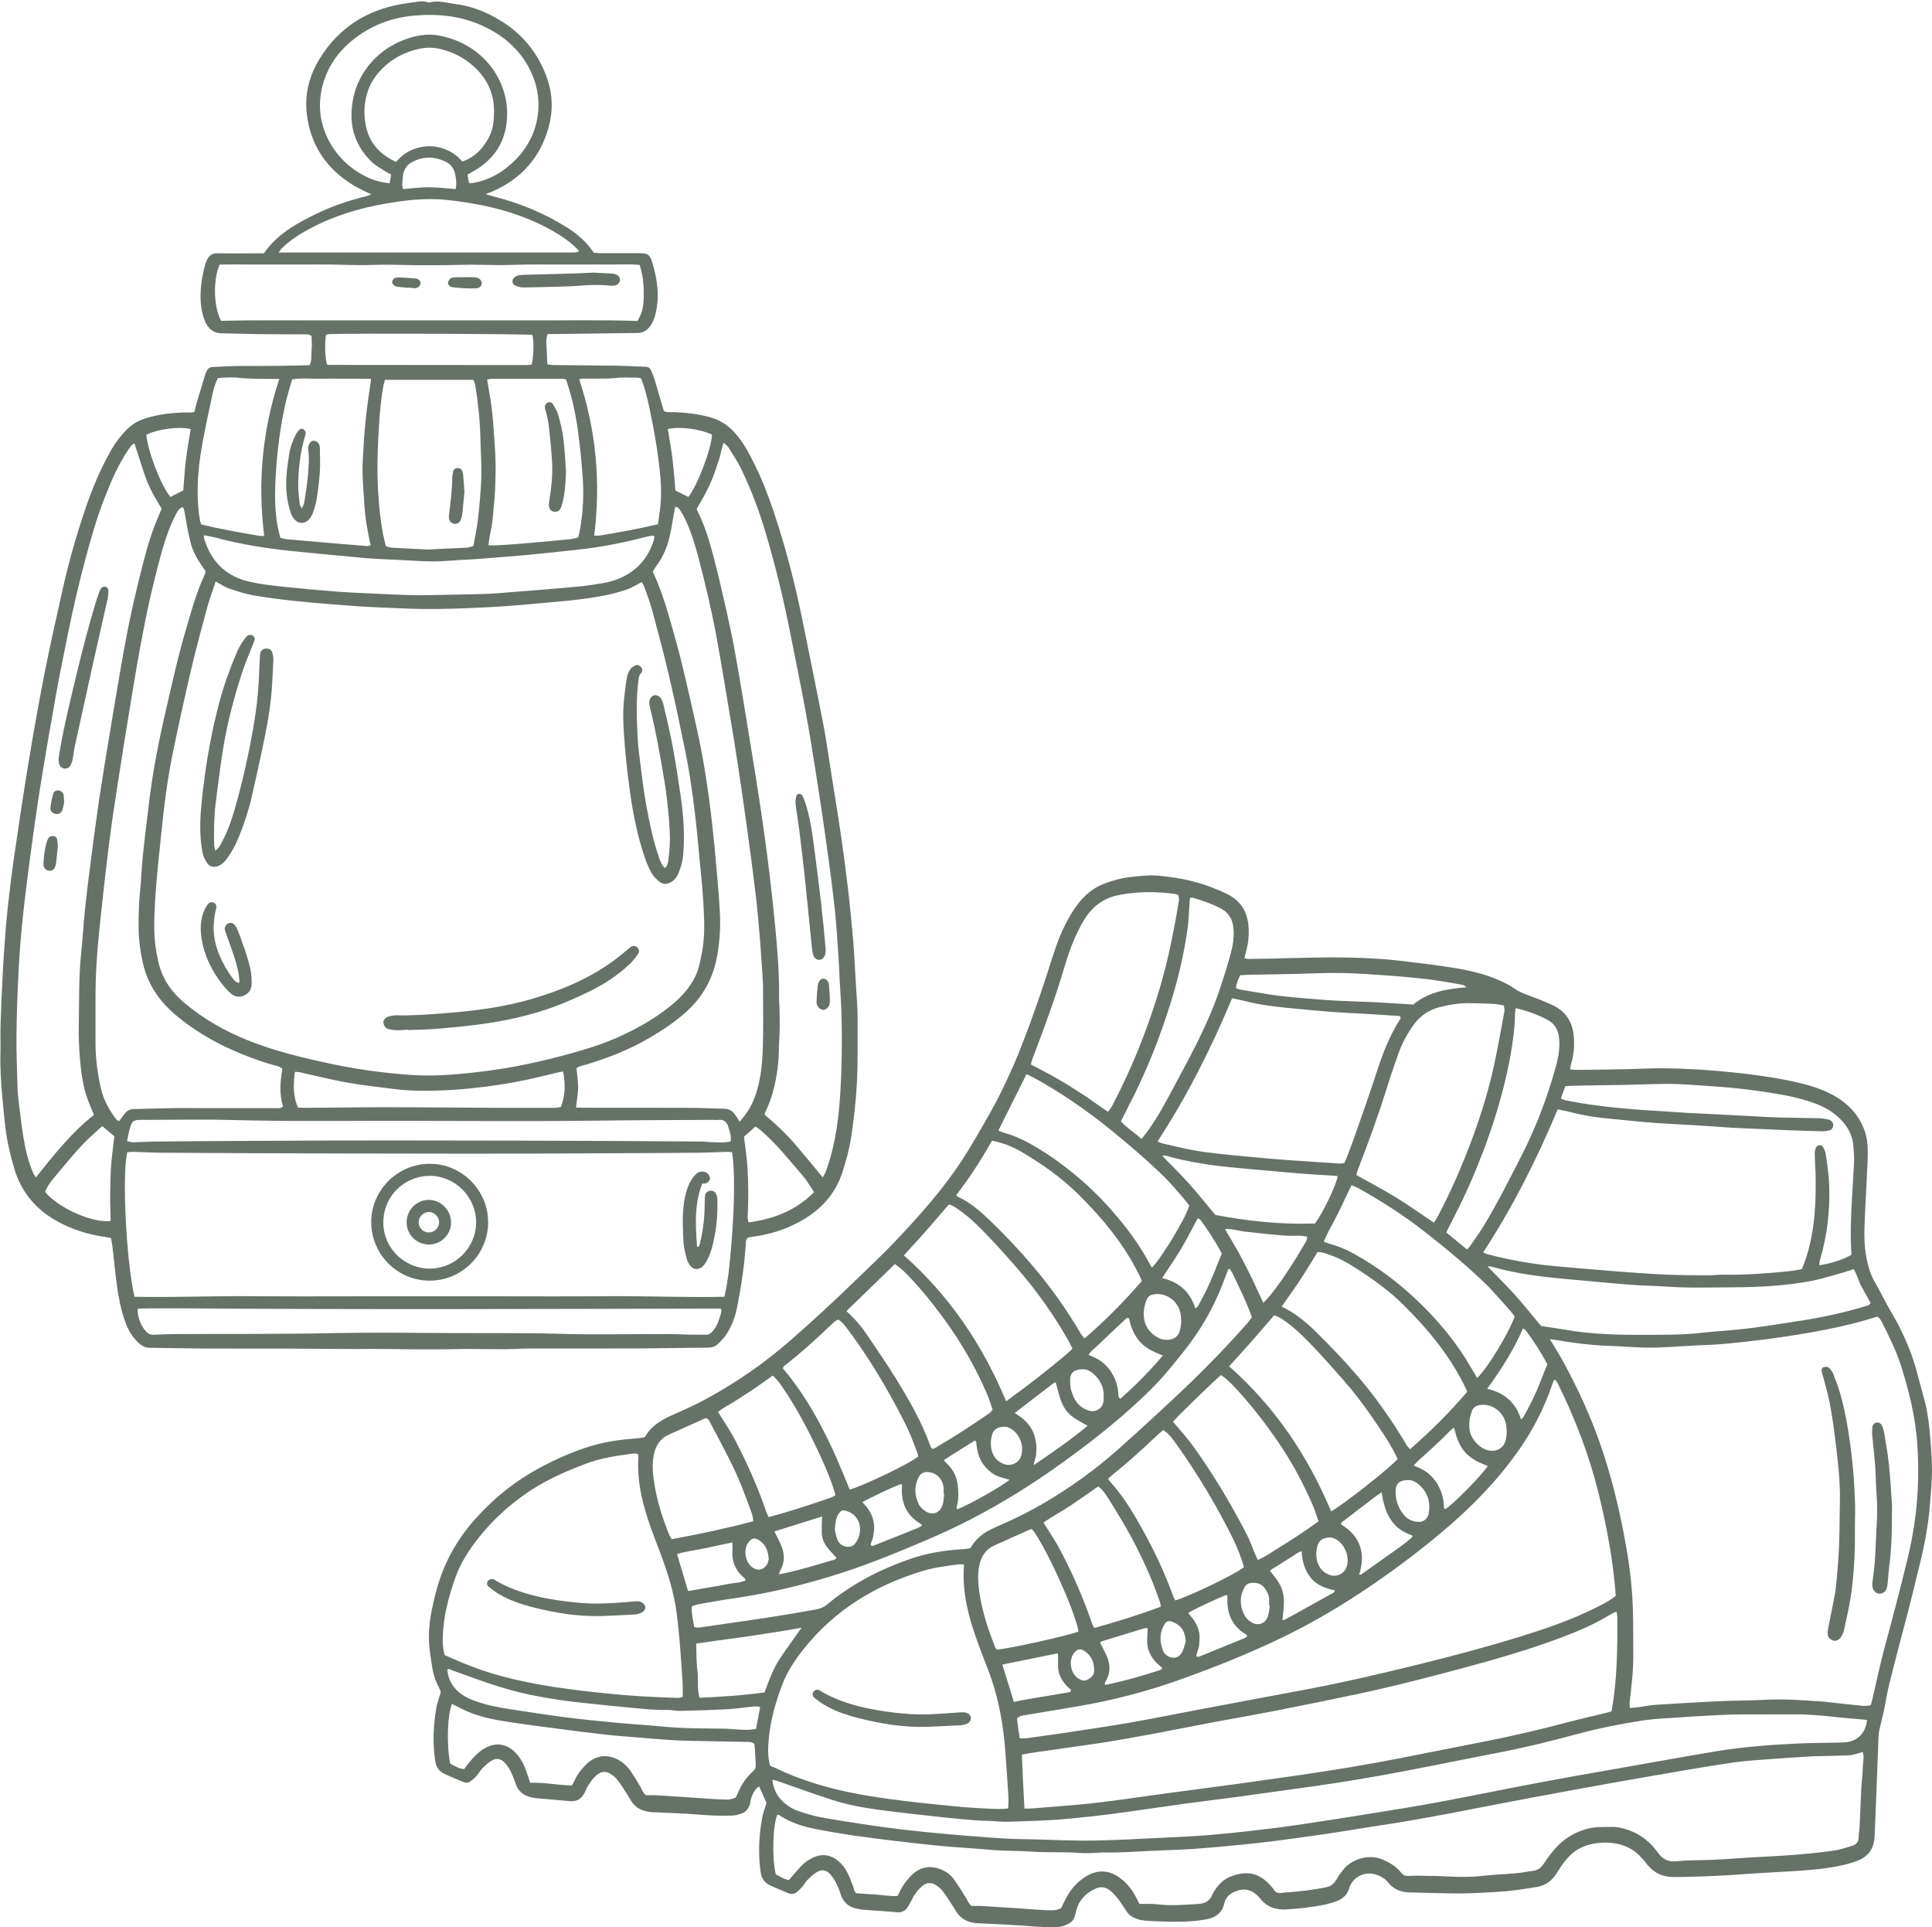 <?xml version="1.0" encoding="UTF-8" standalone="no"?><svg xmlns="http://www.w3.org/2000/svg" xmlns:xlink="http://www.w3.org/1999/xlink" fill="#667268" height="2259.4" preserveAspectRatio="xMidYMid meet" version="1" viewBox="121.0 127.7 2265.5 2259.4" width="2265.5" zoomAndPan="magnify"><g id="change1_1"><path d="M1019.8,2241.3c-2.7-6-5.5-12.4-8.6-19.3c-5.8,3.8-8,9.5-9.8,15.5c-0.6,1.9-0.4,4-1.1,5.9c-1.8,4.9-4.7,8.9-9.9,10.5 c-3.5,1.1-7.1,2.2-10.7,2.3c-14.3,0.5-28.6-0.1-42.9-1.4c-6-0.5-11.9-0.8-17.9-1.1c-10-0.5-19.9-0.9-29.9-1.4c-0.7,0-1.3,0-2,0 c-11.3-0.5-20.8-4.2-26.7-14.6c-2.8-4.9-5.9-9.7-9-14.4c-2.4-3.6-4.8-7.2-7.7-10.5c-1.9-2.2-4.4-4-6.9-5.6 c-5.5-3.4-10.8-2.7-15.7,1.3c-5.2,4.3-8.8,9.9-12.1,15.7c-0.8,1.4-1.2,3.1-2,4.6c-3.6,7.2-9,11.3-17.5,10.5 c-10.6-1-21.2-1.8-31.8-2.8c-5.3-0.5-10.5-0.6-15.8-2.2c-7.9-2.5-13.3-7.2-16-15.1c-1.8-5-3.6-10.1-6-14.8c-1.7-3.5-4-6.9-6.7-9.9 c-4.9-5.3-10-6.2-16.2-2.3c-3.9,2.4-7.4,5.7-10.6,9c-2.5,2.6-4.2,6-6.7,8.7c-1.9,2.2-4.3,4.1-6.6,5.9c-2.5,2-5.4,2.4-8.5,1.1 c-7.7-3.3-15.5-6.2-22.9-9.9c-6-2.9-9.2-7.8-10.3-14.8c-3.1-21-2.2-41.8,1.4-62.6c1-5.9,3.3-11.5,5.2-18.1c-0.5-1.4-1.2-3.6-2.3-5.6 c-4.5-8.3-7-17.3-8.3-26.6c-1.2-8.5-2.8-17.1-3.2-25.7c-1.1-20.5,3.1-40.4,8.3-60.1c8.1-31.2,23-58.8,44.2-83.1 c21.7-24.8,46.9-45.3,75.9-61.1c19.6-10.7,40-19.8,61.4-26.3c10.9-3.3,22-5.5,33.2-7c7.6-1,15.2-1.5,22.8-2.2 c2.3-0.2,4.6-0.8,7.4-1.3c7.4-13.9,20.5-20.8,34.5-26.9c12.2-5.4,24.4-10.9,36.1-17.2c35.9-19.3,69.2-42.5,100-69.3 c26.6-23.2,52.5-47.2,77.8-71.8c14.3-13.9,29-27.5,42.8-42c29.4-30.9,57.9-62.6,81.3-98.5c10.7-16.4,20.3-33.6,30.1-50.7 c5.6-9.8,11-19.8,15.9-30c6.8-14.1,13.4-28.3,19.3-42.8c15-37.4,28.1-75.5,40.2-114c5.2-16.5,11.5-32.7,20.3-47.7 c8.5-14.6,18.8-27.6,34.3-35.3c5.9-2.9,12.3-5,18.7-6.8c12.2-3.6,24.9-4.5,37.4-5.4c8.2-0.6,16.6,0.5,24.8,1.5 c24,2.8,46.9,9.4,68.7,20c17.2,8.4,24.9,22.2,25.7,40.7c0.4,9.4-0.6,18.6-3.3,27.7c-0.6,2.2-1,4.5-1.6,7c1.6,0.4,2.9,0.9,4.1,0.9 c11.3-0.1,22.6-0.3,34-0.5c1,0,2-0.2,3-0.2c25.6-0.4,51.3-1.5,76.9-1c24.3,0.4,48.5,1.7,72.6,4.8c17.1,2.2,34.3,4.1,51.4,6.8 c20.1,3.2,40,7.4,58.6,16c5.4,2.5,10.9,5.2,15.7,8.7c5,3.6,10.4,5.7,16,7.8c9.4,3.4,18.7,7.1,27.8,11.2c18.2,8,26,22.8,26.4,42.2 c0.2,9.4-0.7,18.6-3.6,27.6c-0.6,1.8-0.6,3.8-1,6.2c3.1,0.2,5.7,0.5,8.3,0.5c20.3-0.2,40.6-0.5,60.9-0.9c13.6-0.3,27.3-1.2,40.9-1 c26.9,0.3,53.8,2,80.7,4.8c24.2,2.5,48.2,5.8,72,11c13.7,3,27.2,6.7,39.9,12.8c19.3,9.2,34.3,22.8,42.1,43.3 c3.1,8.2,4.1,16.8,4.2,25.5c0.1,9-0.6,17.9-1,26.9c-0.8,18-1.8,35.9-2.6,53.9c-0.7,15-0.8,29.9,2.2,44.8c1.9,9.5,4.5,18.7,9.4,27.2 c5.2,8.9,9.8,18.2,14.7,27.2c4.6,8.5,9.8,16.6,14.1,25.3c8.4,16.7,15.6,33.9,20.4,52c3.3,12.6,6.9,25,10.1,37.6 c3.3,13.3,4.8,26.9,5.9,40.5c1,12.9,2.1,25.8,2.1,38.8c-0.1,13.2-1.3,26.5-2.4,39.7c-1.8,23.3-6,46.1-11.6,68.8 c-5.5,22.3-10.8,44.6-16.7,66.8c-6.7,25.1-13.2,50.2-19.5,75.4c-2.6,10.3-4.1,20.9-6.3,31.3c-1.4,6.5-3.1,12.9-4.6,19.4 c-0.7,2.9-1.3,5.8-1.5,8.8c-0.4,5.3-0.4,10.6-0.6,16c-0.7,18-1.4,35.9-2.1,53.9c-0.7,16.3-1.2,32.6-2,48.9c-0.6,13.2-6.6,23-19,28 c-6.5,2.6-13.2,4.6-20,6c-15.6,3.4-31.5,5-47.5,6.1c-23.2,1.6-46.5,2.5-69.7,4.3c-26.2,2-52.5,2.9-78.8,3.2 c-13.5,0.1-23.8-4.8-32-15.1c-3.9-5-7.9-9.8-12.9-13.8c-6.1-4.8-12.8-8.1-20.5-9.8c-9.6-2.1-19.2-2.2-28.8-0.5 c-12.5,2.2-23.4,7.9-31.6,17.7c-4,4.8-7.8,10-11,15.4c-5.6,9.4-13.1,15.9-24.1,17.7c-9.9,1.6-19.7,3.2-29.6,4.3 c-10.2,1.1-20.6,1.8-30.8,2.3c-11.6,0.6-23.3,1.1-34.9,1c-18-0.1-35.9-0.9-53.9-1.2c-10.2-0.2-18.8-3.4-25.3-11.6 c-3.8-4.8-9.1-7.7-15-9.5c-11.7-3.5-24.1,1.9-29.5,12.9c-0.6,1.2-1,2.5-1.4,3.7c-2.2,7.8-7.8,12.2-15,14.9 c-3.7,1.4-7.6,2.6-11.5,3.5c-15.3,3.3-30.9,5-46.5,6c-12.1,0.8-23.1-2.3-31-12.6c-0.8-1.1-1.8-2-2.7-2.9c-8.4-8.4-17.2-9.8-28.1-4.9 c-5.9,2.6-10.1,7-11.4,13.1c-2.8,13-12,17.5-23.6,19.4c-19.5,3.2-39.2,2.6-58.8,1.7c-6.6-0.3-13.3-0.3-19.7-2.5 c-4.9-1.7-9.1-4-12.1-8.3c-2.4-3.6-4.8-7.2-7.2-10.8c-3.5-5.3-7.5-10.1-12.5-14.2c-5.3-4.3-10.9-5.1-16.8-2.5 c-11.6,5.1-19.9,13.7-23,26c-1.3,5.3-2.2,10.7-6.8,13.9c-4.9,3.5-10.7,5.3-16.9,5.3c-5.3,0-10.7,0.2-16,0 c-8.3-0.4-16.6-1.3-24.8-1.8c-5.6-0.4-11.3-0.7-16.9-1c-10-0.5-19.9-1-29.9-1.5c-1.3-0.1-2.7,0-4-0.1c-10.9-0.6-20-4.5-25.8-14.4 c-1.9-3.2-3.9-6.2-5.9-9.3c-3.3-5-6.5-10.1-10.2-14.8c-2-2.5-4.8-4.6-7.5-6.4c-5.4-3.5-10.8-2.9-15.7,1.1 c-5.8,4.7-9.8,10.8-13.1,17.5c-1.5,2.9-3.1,5.8-5.1,8.5c-2.5,3.5-6.1,5.1-10.4,4.9c-4.3-0.2-8.6-0.7-12.9-1 c-9.6-0.7-19.2-1.4-28.8-2.1c-2-0.2-3.9-0.7-5.9-1c-10.1-1.9-16.7-7.5-19.8-17.5c-1.5-4.8-3.4-9.4-5.7-13.8c-1.6-3.2-3.8-6.3-6.2-9 c-4.9-5.4-9.9-6.3-16.1-2.6c-3.9,2.4-7.4,5.7-10.6,8.9c-2.3,2.3-3.9,5.4-6.1,7.9c-1.9,2.2-4,4.4-6.3,6.3c-3,2.5-6.5,3.2-10.2,1.5 c-7.3-3.2-14.8-6-22-9.5c-5.9-2.9-9.4-7.6-10.4-14.7c-3.1-21.3-2.2-42.5,1.6-63.6C1015.8,2253.1,1018,2247.4,1019.8,2241.3z M1938.5,1697.7c5.8,9.9,10.8,17.7,15.3,25.9c17.3,31.6,32.3,64.2,44.1,98.3c11.5,33.4,20.2,67.6,26.9,102.3 c5,25.8,9,51.8,10.4,78.1c1.3,22.9,0.9,46,1,68.9c0,7.3-0.4,14.6-1,21.9c-0.9,10.3-2.2,20.5-3.3,30.7c-0.2,1.8,0.2,3.7,0.3,6.4 c3.9-0.4,7.1-0.7,10.4-1.1c6.6-0.9,13.1-2.3,19.8-2.7c23.6-1.6,47.1-2.9,70.7-4.1c19.3-1,38.6-0.8,57.9-1.8 c19.9-1.1,39.9,0.1,59.9,1.6c2.7,0.2,5.3,0.2,8,0.5c14.9,1.6,29.7,3.3,44.6,4.8c3.5,0.3,7.3,0.7,11.3-0.9c0.5-1.8,1-3.7,1.5-5.6 c5-21.1,9.3-42.3,15-63.1c9.3-34.4,18.4-68.8,26.7-103.4c6.2-26,10.3-52.3,11.7-78.9c1-18.9,0.8-37.9-0.6-56.9 c-2.3-30.4-9.5-59.7-18.6-88.7c-5.4-17.2-13.3-33.4-21.4-49.4c-1.6-3.2-2.8-6.8-6.7-9.2c-5.1,1.5-10.5,3.1-15.9,4.7 c-19.6,5.5-39.4,9.7-59.4,13.3c-24.9,4.5-49.9,8.1-75,10.9c-16.5,1.8-33,3.8-49.7,4.3c-19.3,0.7-38.5,2.3-57.7,3 c-12,0.4-23.9-0.1-35.9-0.9c-12.6-0.9-25.2-1-37.8-2c-14.6-1.2-29.1-3.1-43.5-5.7C1945,1698.5,1942.7,1698.3,1938.5,1697.7z M1457.1,2359.8c7.7,0.1,14.8-0.4,21.7,0.5c15.7,1.9,31.2,0.5,46.8-0.4c7.8-0.5,14.2-3.2,17.1-11.2c0.5-1.2,1.2-2.4,1.9-3.5 c4.9-7.7,10.9-14.4,19.8-17.6c19.2-7.1,32-4.1,44.8,8.8c2.1,2.1,4,4.5,5.7,6.9c2.2,3.1,4.8,4.2,8.6,3.6c3.6-0.6,7.3-0.6,10.9-0.9 c13.9-1.2,27.8-2.9,41.5-5.7c5.8-1.2,9.4-4.3,12.3-9.2c2.5-4.3,5.4-8.4,8.6-12.2c8.3-10.3,27.4-18.3,44.5-11.5 c8.9,3.5,16.7,8.3,22.7,15.7c2.3,2.9,4.9,4.2,8.6,3.9c3-0.2,6-0.3,9-0.3c12.3,0.2,24.6,0.2,36.9,0.9c13.6,0.7,27.3,0.9,40.9-0.7 c13.2-1.5,26.5-1.9,39.8-3.1c6.6-0.6,13.1-2,19.7-2.8c5.4-0.7,9-3.4,12-7.9c4.1-6.1,8.4-12.1,13.2-17.6 c10.6-12.1,23.6-20.2,39.4-24.1c8.9-2.2,17.8-1.7,26.8-1.9c6.8-0.2,13.2,1.3,19.6,3.5c14.8,4.9,26.4,14.3,35.2,26.7 c5.4,7.6,12,11,21.2,10.1c6.6-0.6,13.3-1.1,19.9-1.2c15.6-0.1,31.3-0.7,46.9-1.9c23.9-1.8,47.8-2.6,71.7-4.4 c15.6-1.2,31.1-2.9,46.6-5c7.2-1,14.2-3.4,21.2-5.5c4.8-1.5,8-4.5,7.9-10.2c-0.1-3.3,0.8-6.6,1-9.9c0.8-16.3,1.3-32.6,2.2-48.9 c0.4-7.3,1.6-14.6,1.6-21.9c0-6.2,2-12.5,0.1-19.2c-2.8,0.8-5.3,1.6-7.8,2.2c-2.9,0.7-5.8,1.6-8.8,1.7c-12,0.5-23.9,0.7-35.9,1 c-2,0.1-4,0-6,0.1c-15.3,1-30.5,1.8-45.8,3c-16.2,1.3-32.6,2.1-48.7,4.5c-30.6,4.5-61.1,9.8-91.6,15.1 c-31.2,5.4-62.3,10.9-93.4,16.6c-37.6,6.9-75.3,14-112.8,21.3c-37.9,7.4-75.8,14.7-114,20.4c-20.4,3-40.7,6.6-61.1,9.6 c-21.4,3.2-42.8,6.1-64.2,8.9c-13.2,1.7-26.4,3.1-39.6,4.4c-18.2,1.8-36.4,3.5-54.6,4.8c-15.9,1.1-31.9,1.4-47.8,2.2 c-19.3,0.9-38.5,2.4-57.8,2c-2.3,0-4.7,0.2-7,0.3c-7,0.2-14,0.9-21,0.3c-18.9-1.6-37.9-0.2-56.9-1.6c-15.9-1.2-31.9-0.6-47.8-2.1 c-18.5-1.7-37.1-2.6-55.7-4.3c-17.5-1.6-35-3.7-52.5-5.7c-17.8-2.1-35.6-4.3-53.4-6.9c-14.8-2.2-29.6-4.7-44.2-7.6 c-15.1-3-29.7-7.6-42.6-16.4c-0.5-0.3-1.2-0.2-1.9-0.3c-5.4,12.7-6.4,52-1.7,70c4.8,2.4,9.4,5.7,15.3,6.6 c4.5-5.2,8.7-10.3,13.2-15.1c4.8-5.2,10.3-9.3,17-12c10.8-4.3,20.4-1.7,28.6,5.6c3.7,3.3,6.9,7.4,9.2,11.7c3,5.5,5,11.6,7.3,17.4 c1.1,2.7,1.1,6,3.7,7.9c8,0.5,16,1,23.9,1.6c8.2,0.6,16.3,2.2,24.5,1.6c1.1-2.3,2.1-4,2.9-5.8c3.2-6.7,7.7-12.5,12.8-17.8 c10.1-10.7,23.1-13,36.5-7c5.6,2.5,10.4,6.2,13.9,11.1c5,7,9.6,14.4,14.1,21.7c2.1,3.3,3.4,7.2,6.5,9.5c4,0,7.7-0.2,11.3,0 c15.3,0.9,30.5,1.9,45.8,2.9c9.3,0.6,18.6,1.5,27.9,1.9c6.6,0.2,13.3,1.3,20-2.1c1.9-3.9,3.9-8.1,6.1-12.2 c5.5-10.6,13.3-19.1,23.5-25.3c12.6-7.7,25.2-7.5,37.6,0.6c2.2,1.5,4.3,3.2,6.3,4.9c6.3,5.6,11.1,12.4,14.9,19.9 C1454.6,2355,1455.6,2357,1457.1,2359.8z M1951.3,1415.6c2.6,1,4.1,1.8,5.6,2.1c6.2,1.2,12.4,2.4,18.6,3.4c27.3,4.3,54.7,7,82.2,8.6 c13.9,0.8,27.8,1.8,41.8,2.7c9.3,0.5,18.6,0.9,27.9,1.4c16.3,0.8,32.5,1.6,48.8,2.5c10,0.5,19.9,1.2,29.9,1.5 c16,0.4,32,0.5,47.9,0.9c4,0.1,7.9,0.8,11.8,1.7c3,0.7,5.2,4,4.9,6.8c-0.3,2.9-1.9,5.1-4.8,5.8c-2.5,0.6-5.2,1-7.8,1 c-13-0.3-25.9-0.7-38.9-1.2c-16.9-0.7-33.9-1.5-50.8-2.2c-5.3-0.2-10.6-0.4-15.9-0.7c-14.6-1-29.1-2.1-43.7-3 c-15.3-0.9-30.5-1.5-45.8-2.6c-15.2-1.1-30.4-2.8-45.6-4.2c-18.9-1.7-37.7-3.9-56.1-8.9c-4.4-1.2-9-1.9-13.7-2.9 c-24.5,58.5-52.7,114.6-87.4,167.7c2.1,0.9,3.8,1.9,5.7,2.3c25.5,6.6,51.3,11.3,77.5,13.7c25.1,2.3,50.3,4.4,75.5,6.4 c18.6,1.4,37.1,2.8,55.7,3.6c16,0.7,31.9,0.8,47.9,0.9c6.3,0.1,12.6-0.9,18.9-0.8c26,0.5,51.9-1.5,77.7-4.1 c4.9-0.5,9.8-1.5,14.9-2.4c1.7-4.7,3.5-9,4.9-13.4c10.7-33.2,11.9-67.4,11-101.8c0-1-0.3-2-0.3-3c-0.2-6-0.6-12-0.6-17.9 c0-1.9,0.4-4,1.1-5.8c1.5-3.9,6.6-4.7,8.7-1.1c1.6,2.8,2.9,6.1,3.3,9.3c1.5,11.2,3.4,22.4,3.8,33.7c1.2,30.5-2.1,60.5-10.9,89.8 c-0.5,1.7-0.4,3.7-0.7,5.7c14.2-2.2,28.4-6.8,37.7-12.3c-0.2-5.7-0.6-11.6-0.7-17.6c-0.4-29.7,2.2-59.2,3.7-88.8 c0.4-7.4-0.1-14.6-0.8-21.9c-1-10.3-5-19.2-11.7-27c-7.8-9-17.2-15.6-28.1-20.2c-19.2-7.9-39.5-11.7-59.9-14.9 c-21.4-3.3-42.8-5.7-64.4-7.1c-18.9-1.2-37.8-3.1-56.8-2.9c-14.6,0.2-29.3,0.8-43.9,1.1c-18.6,0.4-37.3,0.6-55.9,0.9 c-5.6,0.1-11.2,0.2-16.9,0.7C1954.7,1405.8,1953.2,1410.2,1951.3,1415.6z M1316.7,2165.5c4.3,0.6,7.8,0.1,11.5-0.4 c12.5-1.9,25.1-3.4,37.5-5.3c26.3-4,52.7-7.8,78.9-12.3c26.9-4.7,53.6-10.1,80.4-15.2c43.2-8.1,86.4-16.2,129.5-24.3 c44.2-8.4,88-18.6,131.6-29.4c39.8-9.8,79.4-20.4,118.5-32.5c26.1-8.1,52-16.8,76.8-28.4c11.7-5.5,23.6-10.7,34.3-19.1 c-3-40.6-10.4-80.4-20.1-119.9c-11.1-44.8-27.4-87.7-47.9-129c-0.8-1.7-2.1-3.1-3-4.4c-1,0.3-1.5,0.3-1.5,0.5 c-1.1,2.8-2.3,5.5-3.2,8.4c-9,25.6-21.3,49.5-36.8,71.8c-23.6,34.2-52.1,64-83.5,91.1c-29,25.1-59.6,48.2-91.3,69.8 c-33.1,22.6-67.4,42.9-103.5,60.4c-38.1,18.4-77.4,34.2-117.2,48.5c-40.5,14.6-82,25.5-124.5,32.6c-20,3.3-40,6.7-60,10.1 c-3.2,0.5-6.6,0.7-9.7,4C1314.4,2149.8,1315.5,2157.6,1316.7,2165.5z M1322.3,2248c2.8,0,4.5,0.1,6.1,0c8-0.6,15.9-1.1,23.8-1.8 c18.9-1.6,37.8-2.9,56.6-5.2c27.4-3.3,54.7-7.4,82-11.1c26.7-3.6,53.4-7.1,80.1-10.7c26.7-3.7,53.4-7.4,80-11.3 c37.5-5.5,75-11.7,112.2-19c25.5-5,50.9-10.2,76.4-15.1c40.2-7.6,80.2-16.4,119.8-27c15.1-4,30.4-7.4,45.6-11.1 c1.9-0.5,3.7-1.1,5.9-1.7c6.5-36.8,7-73.7,6.7-110.6c0-1.9-0.6-3.7-1-6.3c-2.8,1.3-4.9,2.1-6.8,3.2c-18.5,11.4-38.4,19.9-58.7,27.5 c-35.6,13.3-72,24-108.6,33.9c-43.4,11.7-86.9,23-130.8,32.3c-32.2,6.8-64.5,13.4-96.8,19.7c-27.1,5.3-54.3,9.8-81.4,15.1 c-40.2,7.7-80.3,15.9-120.7,22.1c-26,4-52,7.4-78,11.2c-5.2,0.7-10.3,1.8-15.4,2.6C1320,2205.9,1321.1,2226.4,1322.3,2248z M868.7,1832.1c-1.6-0.1-3.6-0.5-5.4-0.3c-18.8,2.5-37.6,5.1-55.4,12c-11.8,4.5-23.6,9.2-35,14.7c-15,7.2-29.4,15.6-42.7,25.7 c-17.4,13-33.1,27.8-46.7,44.8c-11.7,14.6-22.1,30.1-28.4,47.9c-6.8,19.1-12.3,38.7-14.2,59c-1,10.8-1.5,21.8,1.5,32.2 c3.3,1.4,6,2.6,8.7,3.8c18,8,36.3,14.9,55.3,20.1c42.8,11.9,86.7,17.1,130.7,21.5c12.6,1.3,25.1,2.2,37.7,3 c13.6,0.8,27.2,1.3,40.8,1.8c1.8,0.1,3.7-0.6,5.9-1.1c0-5.5,0.3-10.5,0-15.4c-0.9-15.2-2-30.5-3.2-45.7c-0.9-11.6-2.1-23.2-3.5-34.7 c-3.1-25.6-10.8-50-19.9-74c-5-13.1-10.1-26.1-14.4-39.4c-7.8-23.9-12.8-48.2-10.8-73.6C869.7,1833.9,869.2,1833.2,868.7,1832.1z M1251.5,1962c-2.4-0.2-4-0.6-5.6-0.4c-14.5,1.9-29.1,3.7-43.1,7.9c-55.2,16.7-102.6,45.4-139,91c-10.2,12.8-19.4,26.3-25.3,41.7 c-7.9,20.6-13.9,41.7-16,63.7c-1,10.5-1.4,21.2,1.4,31.7c1,0.5,1.9,1,2.8,1.4c0.9,0.4,1.9,0.6,2.8,1.1 c30.8,14.9,63.3,24.4,96.8,30.7c17,3.2,34.1,5.6,51.3,7.8c21.4,2.7,42.9,4.8,64.4,6.9c13.2,1.3,26.5,2.1,39.8,2.7 c6.9,0.3,13.8,0.5,21.3-0.3c0.6-5.5,0.6-10.4,0.3-15.3c-0.9-15.3-2.1-30.5-3.1-45.7c-2.2-35-8.1-69.3-20.9-102.2 c-6.1-15.8-12.3-31.7-17.5-47.8C1254.2,2012.8,1249.2,1988.4,1251.5,1962z M1026.7,2214.2c1.2,11.5,5.9,20.2,14,27.2 c5.1,4.4,10.9,7.8,17.3,9.8c8.2,2.7,16.5,5.3,25,6.9c16.7,3.1,33.4,5.6,50.2,8.2c32.5,5.1,65.2,8.7,98,11.6 c15.5,1.4,31.1,2.6,46.7,3.8c13.3,1,26.5,1.9,39.8,2.1c23.9,0.3,47.9,1.6,71.8,1.8c16.6,0.2,33.2-0.7,49.9-1.2 c4.7-0.1,9.3-0.4,13.9-0.7c10-0.5,19.9-0.9,29.9-1.4c17.6-0.9,35.2-1.6,52.8-3c17.5-1.4,35.1-3.2,52.5-5.2c18.5-2.1,37-4.4,55.4-7.1 c29-4.3,57.9-8.8,86.8-13.5c25.3-4.1,50.6-8.1,75.8-12.8c39.3-7.3,78.4-15.4,117.6-22.8c30.7-5.8,61.6-11.2,92.4-16.6 c38.7-6.8,77.3-13.8,116-20.3c30.9-5.1,62-7.6,93.3-9.1c17.9-0.9,35.9-0.9,53.9-1.3c2.3-0.1,4.7-0.2,7-0.5 c13.4-1.9,22-11.1,23.6-25.8c-1.2-0.2-2.5-0.5-3.8-0.6c-12.2-1.1-24.5-2-36.7-3.4c-16.2-1.8-32.4-3-48.8-2.8 c-18.7,0.2-37.3,0-56,0.1c-10.3,0.1-20.6,0.3-30.9,0.9c-17.6,0.9-35.2,2-52.7,3.2c-11.3,0.8-22.6,1.3-33.8,3 c-26.3,4.1-52.4,9.2-78.2,16.2c-30.2,8.2-60.6,15.7-91.4,21.6c-23.5,4.6-47,9.1-70.5,13.9c-47.6,9.6-95.4,18.3-143.6,25.1 c-30.6,4.3-61.2,8.6-91.9,12.8c-20.8,2.8-41.6,5.3-62.3,8.1c-23.1,3.2-46.1,6.6-69.1,9.8c-13.5,1.9-27,3.6-40.5,5.1 c-14.9,1.6-29.7,3.2-44.7,4.1c-18.2,1.1-36.4,1.5-54.6,2.1c-2.3,0.1-4.7-0.1-7-0.2c-4.6-0.3-9.3-0.7-13.9-0.9c-3.7-0.2-7.3,0-11-0.3 c-13.9-1.2-27.8-2.3-41.7-3.8c-25.4-2.8-50.9-5.5-76.2-8.9c-18.5-2.5-36.9-6-54.6-11.7c-21.9-7-43.4-15-65.1-22.5 C1030,2214.8,1028.7,2214.6,1026.7,2214.2z M1478.4,1465.8c2,0.9,3.7,1.9,5.5,2.3c16.2,3.9,32.3,7.8,48.8,10.1 c21.7,3,43.6,4.7,65.4,6.8c31.1,3,62.3,4.6,93.4,6.8c1.9,0.1,3.9-0.4,5.9-0.6c1-2.4,2.1-4.5,2.9-6.6c4-10.6,8-21.2,11.7-31.8 c8-22.9,16.1-45.9,23.6-69c6.8-21,14.6-41.4,26.5-60.1c0.8-1.3,2.1-2.7,0.3-4.8c-11.9-0.8-24.1-1.7-36.4-2.4 c-14.9-0.9-29.9-1.5-44.8-2.6c-15.6-1.2-31.1-2.8-46.6-4.2c-18.2-1.7-36.3-3.9-54.1-8.5c-4.8-1.2-9.7-2.1-14.7-3.2 C1541.3,1356.5,1513.2,1412.6,1478.4,1465.8z M1802.4,1561.1c1.9-3,3.5-5.2,4.7-7.5c13-24.8,24.5-50.3,34.7-76.4 c12.6-32.3,23.4-65.2,30.8-99.1c4.7-21.5,8.5-43.1,12.5-64.7c0.4-2.1-0.4-4.4-0.7-7c-4.4-0.7-8.3-1.6-12.3-1.8c-9-0.5-18-0.6-27-0.8 c-12.4-0.3-24.5,1.7-36.5,4.8c-13.6,3.5-24,11.5-31.6,22.9c-6.3,9.4-11.9,19.3-15.7,30.1c-4.2,11.9-8.5,23.8-12.2,35.9 c-10.6,34-22.6,67.6-35.6,100.8c-0.8,2.1-1.4,4.3-2.1,6.9c15.6,8.8,31.2,16.9,46.2,26.1C1772.6,1540.5,1786.9,1550.7,1802.4,1561.1z M1420.4,1431.1c1.8-2.6,3.5-4.6,4.7-6.8c12.9-24.8,24.6-50.3,34.7-76.4c12.5-32.3,23.2-65.2,31-99.1c5-21.7,9.1-43.6,12.7-65.7 c0.3-2.1-0.6-4.3-0.9-6.3c-1.7-0.5-2.6-0.8-3.6-1c-21.9-3.2-43.7-3-65.5,1.1c-19,3.6-32.5,14.1-42.1,30.7 c-9.7,16.5-16.4,34.3-21.8,52.5c-10.9,36.7-24,72.7-37.8,108.5c-0.8,2.1-1.3,4.3-2,7c10.6,5.7,21,10.9,31,16.7 c10.4,6,20.5,12.4,30.6,18.9C1401.1,1417.4,1410.1,1424.7,1420.4,1431.1z M1623.9,1659.5c15.6,7.4,28.4,18,40.3,29.7 c16.6,16.4,32.7,33.1,47.9,50.8c22,25.6,41.3,53,58.4,82c0.9,1.6,2.4,2.9,4,4.7c24.3-21.2,46.6-43.4,66.9-67.3 c-0.4-1.2-0.6-1.9-0.9-2.5c-17.8-37.9-43.9-69.7-73.3-98.9c-17.3-17.2-37.1-31.3-57.6-44.4c-8.7-5.6-17.7-10.6-27.5-14 c-5.2-1.8-10.4-4.4-16.2-3.9c-6.8,11-13.3,21.9-20.2,32.4C1638.8,1638.5,1631.4,1648.7,1623.9,1659.5z M1284.2,1465.1 c-12.8,22.6-26.4,43.8-41.9,63.7c0.9,0.9,1.3,1.6,1.9,1.9c15.1,6.9,27.3,17.9,39,29.2c17.2,16.7,33.7,34,49.2,52.4 c20.9,24.7,39.6,50.9,55.9,78.9c1.1,1.9,2.7,3.5,4.5,5.7c24.4-21.2,46.6-43.5,67.1-67.4c-0.6-1.4-0.9-2.4-1.3-3.3 c-17.7-37.6-43.6-69.1-72.9-98.1c-20.2-20-43.4-36.3-67.9-50.6C1307.5,1471.7,1296.8,1467.4,1284.2,1465.1z M1928.2,1682.3 c8.5,1.3,18.3,2.6,28.1,4.3c30.3,5.3,60.9,6.2,91.5,6c22.3-0.1,44.6,0.3,66.8-2.2c18.5-2.1,37.1-2.9,55.6-5.2 c21.8-2.7,43.5-6.2,65.1-9.6c24.4-3.8,48.4-9.2,72.1-16.2c2.4-0.7,5.3-0.8,7.1-4.2c-3.4-6.2-6.9-12.5-10.5-18.8 c-3.8-6.5-5.1-14.2-9.4-20.8c-3.9,1.3-7.3,2.6-10.9,3.6c-13.2,3.6-26.2,7.9-39.6,10.4c-30.2,5.6-60.8,7.2-91.4,7.3 c-25.6,0.1-51.3,1-76.9-0.8c-14.6-1-29.3-1.1-43.8-2.3c-25.8-2-51.7-4.6-77.5-6.9c-28.5-2.6-56.9-6.3-84.5-14.2 c-1.2-0.3-2.5-0.2-4.8-0.4c11.2,11.5,21.8,21.9,31.8,33C1907.2,1656.6,1916.7,1668.7,1928.2,1682.3z M1258.8,1942.8 c5.3-9.1,12.4-16,21.5-20.7c4.1-2.1,8.3-4.2,12.6-6c18.1-7.7,35.7-16.5,52.6-26.4c30.5-18,59.2-38.5,85.7-62 c14.2-12.6,28.3-25.3,42.2-38.2c15.2-14,30.3-28,45.2-42.4c22.5-21.8,44.1-44.4,64.9-67.9c1.9-2.2,3.6-4.7,5.5-7.1 c-6.3-18-14.7-34.7-22.7-51.5c-0.9-2-2.3-3.7-3.5-5.5c-0.9,0.4-1.4,0.4-1.4,0.6c-1,2.4-2.1,4.9-3,7.4c-10.2,29.1-24.5,56.1-43,80.8 c-7,9.3-14.5,18.2-21.8,27.3c-14.3,17.6-30.7,33.4-47.5,48.4c-24.8,22.2-51.2,42.6-78.2,62.1c-34.9,25.2-71.2,48-109.5,67.7 c-30.8,15.9-62.8,29.1-95,42.1c-60.5,24.4-122.8,41.8-187.5,50.9c-11.8,1.7-23.6,3.9-35.4,6c-2.8,0.5-5.6,1.6-8.3,2.5 c-0.6,8.7,1.7,16.4,2.8,24.2c3.7,1.2,6.9,0.6,10.2,0.1c7.6-1.1,15.1-2.2,22.7-3.3c36.9-5.2,73.7-10.6,110.4-17.4 c4.8-0.9,8.7-2.5,12.4-5.6c28.5-23.8,60.9-40.6,95.7-52.9c20.5-7.3,41.8-10.8,63.5-12.1C1252.9,1943.9,1255.9,1943.3,1258.8,1942.8z M1759.9,1838.1c-1.2-2.5-2.5-5.2-3.9-7.8c-7.4-14.2-16.6-27.3-25.6-40.5c-10.7-15.6-22.2-30.7-34.8-44.9 c-10.8-12.2-21.5-24.5-32.7-36.3c-10.5-11.1-21.2-22.1-33.7-31.1c-4.3-3.1-8.6-6.2-14.1-7.8c-8.8,10.2-17.4,20.3-26.2,30.3 c-8.7,9.9-17.6,19.5-26.6,29.5c53.7,47.5,92.3,104.9,119.6,170.1C1695.8,1892.1,1752.4,1847.4,1759.9,1838.1z M1378.6,1708.8 c-1.6-3.1-2.8-5.8-4.2-8.4c-17.1-30.2-37-58.4-59.7-84.7c-15.7-18.1-31.6-36-48.9-52.7c-7-6.8-14.3-12.9-22.3-18.3 c-3-2-5.9-4.3-10-4.8c-8.7,10.1-17.3,20.3-26,30.2c-8.7,9.9-17.7,19.5-26.6,29.4c53.7,47.5,92.3,104.9,119.9,171 c24.9-17.9,48.4-36.3,71.3-55.5C1374.2,1713.1,1376.2,1711,1378.6,1708.8z M878.6,2232.4c3.9,0,7.9-0.2,11.9,0 c14.9,0.9,29.8,1.9,44.7,2.9c9.3,0.6,18.6,1.5,27.9,1.8c6.9,0.2,14,1.5,20.6-2.1c0.7-1.2,1.4-2.3,1.9-3.6c4-10.4,10-19.6,18.3-27 c2.9-2.6,3.6-5.4,3.3-8.8c-0.4-6.3-0.7-12.6-1.1-18.9c-0.1-1.6-0.4-3.2-0.6-4.6c-3.8-2.9-7.9-2.2-11.8-2.3 c-20.9-0.4-41.9-0.8-62.8-1.2c-7.6-0.2-15.3-0.4-22.9-0.9c-13.3-0.9-26.5-2-39.7-3.1c-11.9-1-23.9-1.8-35.7-3.1 c-20.5-2.3-40.9-4.9-61.3-7.6c-19.1-2.5-38.2-5-57.3-8c-14.8-2.3-29.5-5.3-43.4-11.1c-6.7-2.8-13.1-6.3-19.6-9.5 c-5.4,12.1-6.5,48.6-2.1,70c5,2.4,9.8,6.2,16.4,6.4c1.6-2.2,3.1-4.4,4.8-6.4c4.8-5.9,9.9-11.7,16.3-16.1c14.4-9.9,29.1-8,40.2,4.5 c6.3,7.1,10.1,15.6,12.9,24.5c1,3.1,2.1,6.2,3.2,9.6c16.8-0.7,32.7,2.9,48.9,3.1c1.3-2.5,2.5-4.5,3.5-6.6 c3.1-6.7,7.7-12.5,12.9-17.7c8.3-8.4,21.4-14.3,37.5-6c6.4,3.3,11.4,8.2,15.4,14c3.9,5.8,7.4,11.8,11,17.8 C873.8,2225.9,875.1,2229.8,878.6,2232.4z M1853.1,1743.1c12.2-10.8,37.8-53.9,44.1-72.2c-2.7-3.2-5.5-6.9-8.6-10.3 c-8.7-9.6-17.1-19.6-26.4-28.6c-22.6-21.7-46.7-41.6-71.4-60.9c-24.8-19.3-51.1-36.1-78.6-51.3c-1.9-1.1-4.1-1.6-6.4-2.6 c-5.5,11.4-10.5,22.2-15.8,33c-5.4,11-11.9,21.4-16.7,33.2c2.6,1,4.8,1.9,7,2.5c10,2.7,19.5,6.7,28.6,11.8 c29.3,16.2,55.7,36.5,79.5,60c19,18.8,36.1,39.2,50.5,61.7C1843.7,1727,1848.1,1734.8,1853.1,1743.1z M1471.8,1613.8 c6.9-7.3,11.7-15.2,16.8-22.8c5.4-8,10.3-16.3,15-24.8c4.5-8.1,9.1-16.1,12-25.3c-10.8-13.4-21.8-26.4-34.1-38.1 c-18.6-17.7-38.1-34.3-58-50.5c-28.3-22.9-58.1-43.5-90-61c-2.8-1.5-5.8-2.8-8.8-4.3c-11.2,22.3-22,44-33,66.1c2.4,1,4.5,2,6.6,2.6 c10,2.7,19.5,6.8,28.6,11.7c15,8.1,29.1,17.6,42.6,27.9c20.1,15.4,38.7,32.5,55.4,51.7c16.5,18.9,31.5,38.7,43.4,60.8 C1469.1,1609.6,1470.1,1611.2,1471.8,1613.8z M1113.5,1664.8c9.1,8.2,16.4,16.4,22.6,25.5c11.9,17.7,24.1,35.2,35.3,53.3 c15.7,25.5,30.8,51.5,40.8,79.9c0.4,1.1,1.5,2,2.2,2.9c1.4-0.5,2.4-0.7,3.2-1.2c21.9-12.7,43.1-26.5,63.9-41 c1.3-0.9,2.2-2.4,3.5-3.9c-2.4-6.7-4.4-13.4-7.2-19.8c-16-36.9-36.9-70.8-61.8-102.4c-10.5-13.4-21.4-26.4-33.5-38.4 c-1.9-1.9-3.8-3.7-5.9-5.4c-2-1.6-4.1-3.1-6.2-4.7C1151.5,1628.1,1132.8,1646.1,1113.5,1664.8z M1667.1,1911.3 c-2.5-7-4.3-13.4-7-19.5c-11.3-26-24.7-50.9-40.8-74.3c-14.2-20.6-29.4-40.4-46.2-58.9c-6.3-6.8-12.6-13.7-20.3-18.8 c-6.2,4.7-52.9,50.1-56.3,54.7c6.9,8.2,14,16.1,20.5,24.5c6.5,8.5,12.4,17.4,18.3,26.2c5.7,8.6,11.3,17.3,16.7,26.1 c5.5,9.1,10.9,18.3,16.1,27.6c5.2,9.3,10.2,18.7,15.1,28.2c4.8,9.4,7.8,19.6,12.7,29.4c8.9-3.7,16.2-9,23.8-13.7 C1635.3,1933.2,1650.9,1923,1667.1,1911.3z M1117.4,1874.1c18.1-5.4,70.3-30.6,80.4-38.9c-0.2-1.1-0.4-2.4-0.8-3.6 c-4-10.2-7.6-20.6-12.4-30.5c-7-14.3-14.6-28.4-22.4-42.3c-14.6-25.8-30.6-50.7-48.4-74.3c-2.8-3.7-5.7-7.3-9.6-9.7 c-3.8,0.9-5.9,3.6-8.3,5.8c-16.8,16.1-34.1,31.7-52.3,46.2c-1.7,1.4-4.2,2.2-4.4,5.3C1074.6,1774.1,1097.1,1823.2,1117.4,1874.1z M1485.1,1804.3c-2.5,2.1-5.1,4.1-7.5,6.4c-16.9,16-34.1,31.7-52.3,46.2c-1.7,1.4-3.2,3-4.9,4.5c0.9,1.4,1.4,2.3,2,3 c11.9,13.1,21.8,27.7,30.7,43c16.9,29.1,31.9,59.1,43.3,90.8c0.7,2.1,1.9,4,2.8,5.8c19.2-6,70.4-30.8,80.5-39 c-3.2-11.3-7.5-22.5-12.8-33.2c-19-38.6-41.1-75.3-66-110.4C1496.4,1815.4,1492.3,1808.8,1485.1,1804.3z M1459.6,1463 c3.7-4.9,6.7-8.4,9.3-12.2c5-7.5,10-14.9,14.4-22.8c10.2-18.3,20-36.8,29.8-55.3c15.3-28.8,29.5-58.2,39.6-89.3 c4-12.3,7.9-24.7,11.3-37.2c2.8-10.3,4.5-20.7,3.2-31.5c-1.2-10.6-6.5-17.9-15.8-22.6c-10.2-5.1-20.8-8.8-31.7-11.9 c-0.9-0.3-1.9,0.1-3.3,0.1c-0.2,2.3-0.5,4.6-0.6,6.9c-0.7,9.9-0.9,19.9-2.3,29.8c-4.1,28.3-10.4,56.2-18.9,83.6 c-13.2,43-29.7,84.7-50.6,124.6c-2.9,5.6-5.7,11.2-8.6,17.1C1442.4,1450.2,1451.3,1455.4,1459.6,1463z M1898.4,1309.5 c-0.4,2.4-0.8,3.7-0.8,4.9c-0.1,13.7-1.6,27.2-3.7,40.6c-3.2,20.7-7.9,41.2-13.5,61.3c-5.6,20.2-12.2,40.1-19.6,59.7 c-10.1,26.5-21.2,52.4-34.3,77.5c-3.2,6.1-6.2,12.4-9.6,19.1c8.2,6.7,16,13.1,24.2,19.8c1.4-1.4,2.5-2.1,3.2-3.2 c5.5-7.9,11.3-15.7,16.3-23.9c16.4-27,30.5-55.3,44.9-83.4c17-33.3,30.1-68.1,40-104.1c3.1-11.5,5.2-23.2,3.4-35.4 c-1.3-8.2-5.2-14.5-12.2-18.5C1924.9,1317.4,1912.4,1313,1898.4,1309.5z M1482.2,2011.3c-0.4-2.5-0.5-3.9-0.9-5.1 c-2.7-7.5-5.3-15.1-8.3-22.5c-7.9-19.4-16.9-38.4-27-56.8c-8-14.6-16.8-28.8-25.6-42.8c-3.1-5-6.4-10.1-11.7-13.7 c-10.5,7.3-20.8,14.6-31.3,21.7c-10.7,7.2-22.2,13.1-32.8,20.7c1.8,2.8,3.3,5,4.7,7.3c5,8.2,10.5,16.3,14.9,24.8 c14.6,27.7,27.2,56.3,37.3,86c0.6,1.8,1.7,3.4,2.7,5.4C1430.7,2028.9,1456.3,2021,1482.2,2011.3z M1100.7,1880.6 c-1-3.4-1.9-6.6-2.9-9.7c-7.1-20.5-16.3-40.1-25.9-59.4c-9.5-19.1-20-37.6-31.9-55.3c-3.7-5.5-7.3-11.1-13-15.8 c-7.1,5.1-14,10.2-21.1,15c-6.9,4.7-14,9.1-20.9,13.6c-7.2,4.7-15,8.5-22.1,14c1.8,2.8,3.5,5.3,5,7.8c4.7,7.7,9.8,15.1,14,23 c14.6,28,27.7,56.8,37.8,86.8c0.6,1.8,1.6,3.4,2.7,5.7c24.8-6.6,48.8-14.5,72.6-22.7C1096.8,1883,1098.5,1881.8,1100.7,1880.6z M1385.6,2040.5c-2.4-20.6-39.2-101.9-54.3-119.9c-0.7,0-1.4-0.2-2,0c-14.3,6.4-28.6,12.7-42.8,19.2c-9.5,4.3-14.6,12.1-16.9,22.1 c-2.6,11.6-1.7,23.1,0.1,34.7c3.4,21.5,10.2,42,18.2,62.1c0.5,1.2,1.5,2.1,2.1,2.9C1302.4,2061.1,1374.3,2045.1,1385.6,2040.5z M1004.1,1911.2c0.3-4.8-1.3-8.5-2.6-12.2c-6.8-18.7-13.8-37.5-22.7-55.3c-7.7-15.5-15.8-30.8-23.9-46c-1.5-2.8-2.4-6.4-6.3-7.5 c-14.2,6.4-28.4,12.8-42.7,19.1c-10.7,4.7-16.1,13.2-18.3,24.4c-2.2,11.3-1.1,22.5,0.7,33.7c3.3,20.5,9.5,40.1,17.3,59.2 c0.7,1.8,1.9,3.4,3.1,5.6C940.9,1926.3,972.6,1919.6,1004.1,1911.2z M1663,1562.1c10.2-14.1,25-45.2,26.6-55.5 c-1.5-0.2-3.1-0.5-4.7-0.6c-11.3-0.7-22.6-1.2-33.8-2.1c-26.8-2.2-53.7-4.6-80.5-7.1c-27.9-2.6-55.5-6.5-82.5-14.2 c-1-0.3-2.2,0-4.3,0c11.2,11.5,21.8,22,31.8,33.1c10.2,11.4,19.7,23.4,30.5,36.3C1583.6,1559.2,1622.8,1563.5,1663,1562.1z M1012.4,2128.9c-4-0.9-7.3-0.7-10.5-0.3c-9.2,1-18.5,2.4-27.7,2.9c-18.5,1-37.1,1.6-55.6,2c-4.9,0.1-9.9-1.2-14.9-1.1 c-14.4,0.3-28.6-1.3-42.8-2.6c-20.8-1.9-41.7-4.1-62.5-6.4c-18.9-2-37.5-5.1-56.1-8.9c-31.5-6.4-61.3-17.9-91.4-28.7 c-1.7-0.6-3.4-2.4-5.4-0.6c1.1,8.6,2.6,12.7,6.5,18.5c6.1,8.9,15,14.1,24.8,17.7c13.8,5.1,28.2,8,42.7,10.2 c21.7,3.3,43.4,6.7,65.1,9.5c20.4,2.6,41,4.5,61.5,6.5c12.6,1.2,25.2,2,37.8,3c12.6,1,25.1,2.4,37.7,2.9c17.3,0.7,34.6,0.6,51.9,0.9 c3.3,0.1,6.6,0.6,9.9,0.8c7.9,0.4,15.9,1.1,24.1-0.6C1009.1,2146.2,1010.7,2137.8,1012.4,2128.9z M1840.6,1285.1 c-2-1.3-2.9-2.3-3.9-2.6c-18.6-3.6-37.3-6.6-56.2-8.4c-10.9-1-21.8-2.1-32.8-2.8c-17.9-1.2-35.8-2.6-53.7-2.9 c-18.3-0.3-36.6,0.7-54.8,1.1c-18,0.4-35.9,0.6-53.9,1c-3.3,0.1-6.6,0.3-9.9,0.5c-2.6,4.9-4.6,9.6-5.1,15.2c2.1,0.7,3.7,1.4,5.2,1.7 c10.1,1.7,20.3,3.4,30.5,5.1c22,3.6,44.2,5,66.3,6.8c13.6,1.1,27.2,1.5,40.8,2.1c7,0.3,14,0.4,20.9,0.8c14.9,0.8,29.7,1.8,44.2,2.7 C1796.3,1290.4,1817.6,1287.1,1840.6,1285.1z M1060.9,2036c-21.1,3.8-41.3,6.9-61.5,9.9c-20.6,3.1-41.3,5.5-62,8.7 c0.4,11,0,21.3,1.4,31.5c1.5,10.5-0.7,21.2,2.5,32c25.7-1.2,51.2-2.7,76.2-6.3c5.2-14.1,10.1-27.6,18-39.6 C1043.4,2060.3,1051.9,2048.9,1060.9,2036z M1602.4,1655.1c10.4-9.5,30-37.5,47.7-67.9c1.6-2.8,3.9-5.3,3.6-9.7 c-7.8-2-15.8-0.5-23.5-1.1c-7.9-0.6-15.9-1.2-23.8-2c-8.2-0.8-16.5-1.9-24.7-2.7c-7.7-0.7-15.2-3.7-24.2-3c5.8,10,11.3,19,16.4,28.2 c5.2,9.6,10.1,19.4,15,29.3C1593.4,1635.7,1597.8,1645.3,1602.4,1655.1z M1865.6,1846.4c-9.7-3.7-18.9-7.8-26.2-15.7 c-7.5-8.2-10.6-18.2-13.5-29.4c-6.2,5.1-10.7,10.3-15.8,15c-5.4,5-10.6,10.1-16.1,15c-5.1,4.5-10.4,8.8-15.3,14.6 c2.7,1.1,4.5,1.8,6.3,2.6c6.5,2.9,12,6.9,16.7,12.4c7.5,8.7,11.1,18.8,12.4,30c0.2,2.1-0.9,4.7,1.6,6.2 C1826.3,1890,1858,1857.9,1865.6,1846.4z M1445,1673.4c-2.7-1.8-3.8,0.5-5.1,1.7c-11.2,10.4-22.3,20.9-33.4,31.5 c-3,2.8-6.6,5.2-9,9.5c2.4,1,4.2,1.8,6,2.6c6.2,2.7,11.4,6.5,16,11.6c7.6,8.5,11.6,18.5,12.8,29.7c0.3,2.4-0.8,5.4,2.5,7.6 c17.5-15.6,34.1-32.1,49.8-50.8c-10.4-4-19.7-8-26.8-16C1450.6,1692.7,1447,1683.4,1445,1673.4z M1741.2,1877.1 c-2.7,1.9-4.8,3.3-6.9,4.8c-13.2,10.1-26.5,20.2-39.7,30.3c-0.7,0.5-0.9,1.6-1.3,2.5c23.1,13.9,29.3,34,21.5,59.1 c1.1-0.1,1.9,0,2.4-0.3c15.5-10.9,31-21.9,46.4-32.9c4.6-3.3,8.9-7,13.2-10.6c0.2-0.2,0.4-0.6,0.4-0.9c0-0.3-0.1-0.6-0.4-1.4 C1753.2,1920.1,1744.4,1901,1741.2,1877.1z M1310.9,1784.2c4.3,3,7.5,4.9,10.2,7.3c2.9,2.7,5.7,5.6,7.9,8.9c2.1,3,3.7,6.4,4.8,9.8 c1.2,3.8,2,7.7,2.4,11.7c0.3,3.6-0.1,7.3-0.2,11c-0.1,3.8-2.6,7.1-2.7,12.4c22.3-15.1,43.2-29.6,63-46c-6.8-4.1-13.5-7.3-19.1-11.8 c-5.7-4.6-9.7-11.1-12.2-18c-2.4-6.8-4-13.9-6.1-21.2c-0.9,0.4-2.2,0.7-3.2,1.5C1341,1761,1326.3,1772.3,1310.9,1784.2z M1864.9,1755.9c20.8,4.7,33.6,16.6,39.7,35.8c1.2-1.1,2.2-1.7,2.7-2.5c7.4-13.3,14.4-26.9,19.8-41.2c2.5-6.8,5.4-13.5,8.4-20.9 c-7.3-13.4-15.6-26.9-25.3-39.5c-0.7-0.9-1.9-1.5-3.3-2.6C1896.1,1710.3,1881.5,1732.9,1864.9,1755.9z M1483.7,1626.1 c20,4.5,32.9,16.2,39,35.5c1.3-1,2.3-1.5,2.8-2.2c7.3-12.7,13.7-25.8,19.1-39.5c2.9-7.4,5.9-14.7,9.1-22.7 c-7-13.3-15.6-26.3-24.7-39c-0.8-1.1-2.5-1.7-3.5-2.3c-6.6,12.2-12.5,24.1-19.3,35.5C1499.3,1603,1491.5,1614.1,1483.7,1626.1z M1309.9,2123c5.9-1.2,11-2.4,16.2-3.2c15.7-2.7,31.5-5.3,47.2-7.9c1.5-0.3,3.4-0.2,3.6-2.9c-5.9-5.1-11.1-11-13.8-18.8 c-2.7-7.7-0.5-15.8-1.8-24.2c-21.7,4.4-43,8.8-64.9,13.2C1301,2094.1,1305.4,2108.2,1309.9,2123z M928.5,1992.9 c8.1-1.4,15.6-2.7,23.1-4c7.2-1.3,14.4-2.3,21.6-3.9c7.3-1.6,15-1.2,22.3-4.6c-0.7-1.2-1.1-2.2-1.7-2.7c-10.6-8.7-15-19.9-13.9-33.5 c0.2-2.5-0.1-5-0.2-8.2c-11.5,2.5-22.2,4.7-32.9,7c-10.6,2.3-21.4,3.4-31.9,6.7c4.4,14.6,8.5,28.5,12.7,42.5 C927.7,1992.3,928.1,1992.5,928.5,1992.9z M1466.8,2036.5c-1.5,0-2.5-0.2-3.4,0c-16.2,4.9-32.5,9.9-48.7,14.9 c-1.5,0.5-3.3,0.8-3.5,2.4c2.8,5.7,5.7,10.9,8,16.4c3.9,9.7,4,19.5-1.7,28.7c-0.6,1-0.9,2.2-1.3,3.2c0.8,0.5,1.1,0.9,1.4,0.8 c21.9-4.4,43.3-10.6,64.4-17.5c0.7-0.2,1.2-1.4,2-2.4c-7.2-5.4-13-11.7-16-20.2C1464.9,2054.4,1466.7,2045.4,1466.8,2036.5z M1085,1905.6c-19.1,6.1-37.4,11.5-55.9,17.5c2.9,6,5.8,11.2,8,16.6c4.2,10,4.4,20-1.4,29.6c-0.6,0.9-0.6,2.1-1.2,4.1 c21.6-4.1,41.5-10.4,61.5-16.2c2.1-0.6,4.7-0.7,5.8-3.3c-3.9-4.4-8.2-8.5-11.6-13.2c-3.3-4.6-5.4-10-5.6-15.8 C1084.5,1919.1,1084.8,1913.2,1085,1905.6z M1304.8,1862.5c-3.1-0.8-5.9-1.6-8.7-2.4c-9.8-2.6-17.1-8.5-22.8-16.7 c-4.5-6.5-6.1-13.9-7.3-21.5c-0.3-1.7,0.8-4-2.1-5.3c-11.7,7.6-23.9,14.8-36.3,23.1c2.1,2.1,3.6,3.8,5.2,5.4 c6.7,6.6,10.2,14.7,11.3,23.9c0.9,7.9,1.2,15.9-0.9,23.8c-0.4,1.4-1.3,3.2,0.7,4.2C1257.9,1891.6,1297.5,1869.2,1304.8,1862.5z M1686.5,1992.4c-11.1-2.7-21.3-6-28.7-15.2c-7.2-9-9.8-19.3-10.4-30.9c-5.5,1.4-9.1,5.2-13.3,7.6c-4,2.3-7.9,4.9-11.8,7.4 c-4.1,2.7-8.6,4.8-12.3,8c19.3,21.9,17.7,31,14.8,57.8c1.3-0.3,2.7-0.4,3.7-1c18.6-10.3,37.3-20.6,55.9-31 C1685.1,1994.6,1685.5,1993.6,1686.5,1992.4z M1202.5,1916.2c-1.5-1.4-2-2-2.5-2.3c-16.6-10.1-22.7-25.2-21.3-44.1 c0.1-0.8-0.6-1.6-0.9-2.4c-7.2,2.4-39.9,17.7-45.5,21.4c2.3,2.8,5,5.3,6.9,8.3c2,3,3.8,6.3,4.9,9.8c1.2,3.8,1.9,7.8,2,11.7 c0.1,3.6-0.9,7.2-1.3,10.9c-0.4,3.5-3,6.5-2.7,10.1c1.3,0.3,2,0.6,2.5,0.5c17.3-6.9,34.6-13.8,51.9-20.7 C1198.3,1918.7,1199.9,1917.6,1202.5,1916.2z M1514.3,2018.7c2.8,3.6,6.1,7,8.3,11c2.2,4,4.1,8.5,4.8,12.9c0.7,4.5-0.1,9.2-0.3,13.8 c-0.2,4.5-3.1,8.5-3.2,13.4c1.6,0,2.7,0.3,3.5,0c17.9-7.2,35.7-14.5,53.5-21.8c1.1-0.4,1.8-1.6,2.8-2.4c-0.8-0.8-1.2-1.4-1.8-1.8 c-16.3-9.8-22.4-24.5-21.6-42.9c0.1-1.1-0.3-2.3-0.5-3.5C1552.3,1999.7,1519.5,2015.1,1514.3,2018.7z M1506.1,1677.7 c-0.2-3.6-0.2-5.9-0.5-8.2c-1.9-15.8-16.7-27-31.9-24.3c-4,0.7-6.7,2.6-8.2,6.4c-2.4,5.9-3.6,12.1-3.3,18.5 c0.7,12.4,7.1,21,18.1,26.5c3.4,1.7,7,2,10.7,1.8c7.2-0.6,11.7-4.1,13.6-11.1C1505.6,1683.7,1505.8,1680,1506.1,1677.7z M1887.8,1806.2c-0.2-2.3-0.2-4.7-0.5-7c-2.1-15.6-16.3-26.6-31-24.3c-4.8,0.7-8,3.1-9.5,7.6c-2.4,6.7-3.4,13.6-2.7,20.6 c1.1,10.6,10.7,21.7,20.8,24.6c11.5,3.2,20.7-2.7,22.3-14.5C1887.6,1810.8,1887.7,1808.5,1887.8,1806.2z M1415.2,1763.4 c0.2-9.3-4.1-18.2-12.4-25.5c-3.5-3-7.5-4.9-11.7-4.9c-8.7-0.1-15.4,2.7-15.3,12.7c0.1,3.6,0.1,7.4,1,10.9 c2.6,9.1,6.4,17.7,15.3,22.4c5.4,2.9,11.2,4.8,17,1C1414.7,1776.6,1415.5,1771,1415.2,1763.4z M1797.1,1894.2 c-0.2-10.8-4.5-19.3-12.5-26.3c-3.5-3-7.5-4.9-11.7-5c-8.7-0.1-15.3,2.6-15.4,12.7c-0.2,10.1,2.7,19.1,8.8,27c4.2,5.5,10,8.8,17,9.3 c6.3,0.5,11.1-2.8,12.8-8.9C1796.8,1900.2,1796.8,1897.2,1797.1,1894.2z M1610,2009.9c-0.3,0-0.5,0-0.8-0.1c0-3,0.2-6-0.1-8.9 c-0.1-1.6-0.7-3.3-1.3-4.8c-4-8.9-9.1-13.4-19.1-12.7c-3.7,0.3-6.3,1.6-8.1,4.7c-6.4,11-5.8,22.3-0.3,33.3c1.5,3.1,4.5,5.8,7.5,7.8 c8.2,5.6,17.6,2,20.3-7.6C1609.2,2017.9,1609.4,2013.8,1610,2009.9z M1228.2,1879.1c-0.2,0-0.4,0-0.7-0.1c0-2.7,0.3-5.4-0.1-7.9 c-1.6-10.8-9.3-17.5-19.2-17.6c-5.1-0.1-8.1,2.2-10.2,6.4c-5.3,10.6-4.5,21.2,0.5,31.6c1.4,2.8,4.1,5.3,6.7,7.2 c8.9,6.6,18.7,3,21.4-7.8C1227.6,1887.1,1227.7,1883.1,1228.2,1879.1z M1282.9,1819.1c-0.2,13.1,5.9,22.3,17,25.5 c7.1,2.1,15.1-1.7,18-8.7c5.1-12.4-1.7-29.3-14-34.5c-1.5-0.6-3.2-1.2-4.8-1.1c-10.2,0.4-14.4,4.2-15.8,14.2 C1283,1816.1,1283,1817.8,1282.9,1819.1z M1664.5,1949.6c0.1,12.9,6.4,21.8,17,24.9c7.1,2.1,15.3-1.8,18.1-8.6 c5.1-12.4-1.8-29.3-14-34.6c-1.5-0.6-3.2-1.1-4.8-1.1c-10.1,0.3-14.4,4.2-15.9,14.2C1664.5,1946.3,1664.6,1948.4,1664.5,1949.6z M1511.4,2052c-0.7-13.5-7.1-19.9-15.6-22.9c-4.7-1.7-7.2-0.7-9.3,2.9c-6.2,10.2-5.7,20.9-1.5,31.6c0.6,1.5,1.9,2.8,3.1,3.9 c6.4,5.9,15.3,4.7,19.2-3.1C1509.4,2060,1510.4,2055,1511.4,2052z M1099.9,1920.9c0.7,2.9,1.4,7.6,3.1,11.9 c2.3,5.7,7.8,8.7,13.6,8.3c2.8-0.2,5.2-1.2,6.9-3.4c10-12.7,8-32.9-9.6-38.5c-4.7-1.5-6.4-1.1-9.3,2.9 C1101,1907.2,1100.6,1913.2,1099.9,1920.9z M1404,2084.2c-0.4-8.7-3.7-16-11.2-20.9c-4.8-3.1-8.3-2.6-12.1,2c-7,8.5-4.7,23.7,4.5,30 c5.5,3.8,10,3.6,15.9-1.9C1403.8,2091,1404.2,2087.7,1404,2084.2z M1022.4,1955.7c-0.5-9.9-3.7-17.2-11.1-22.2 c-4.8-3.2-8.4-2.7-12.1,1.7c-7,8.4-4.8,23.7,4.1,30.1c6.5,4.7,12.4,2.7,16.5-2.5C1021.5,1960.7,1021.8,1957.5,1022.4,1955.7z M690.6,355.3c4.4,1.3,7.1,2.2,9.9,2.9c30.2,7.7,58.8,19.5,85.2,36.1c12.2,7.7,23.1,16.9,31.6,29.7c2.5,0.2,5.5,0.5,8.4,0.5 c15,0.1,30,0,45,0c9.4,0,12.3,1.5,14.9,10c6.1,20,9.2,40.3,4.1,61c-0.9,3.9-2.2,7.8-4.1,11.2c-3.7,6.7-9.1,11.4-17.4,11.4 c-0.7,0-1.3,0-2,0c-31,0.4-61.9,0.8-92.9,1.2c-3.3,0-6.6,0-10,0c-2.8,6.3-1.3,12.3-1.2,18.2c0.1,5.6,0.5,11.2,0.8,17.4 c2.8,0.3,5,0.7,7.2,0.8c25.7,0.3,51.3,0.4,77,0.8c10.3,0.2,20.6,0.9,30.9,1.2c3,0.1,5.2,1.4,6.3,4c1.5,3.3,3,6.7,4.1,10.2 c3.2,10.5,6.1,21.1,9.2,31.6c0.6,2.2,1.4,4.3,2.1,6.3c4.3,1.8,8.3,1,12.3,1.1c14,0.6,27.8,2.2,41.4,5.9c13.5,3.6,23.9,11.4,32.5,22 c8.4,10.5,14.5,22.3,20.4,34.3c8.9,17.9,15.9,36.6,22.3,55.6c14,41.7,24.9,84.2,33.6,127.3c8.2,40.8,16.7,81.6,24.5,122.4 c3.7,19.3,6.3,38.8,9.4,58.2c3.5,22,7.2,44,10.4,66.1c3.2,22,6.2,44.1,8.8,66.3c2.4,20.5,4.4,41,6.2,61.5 c1.2,13.9,1.7,27.9,2.6,41.8c0.7,12,1.5,23.9,2.2,35.8c0.2,3.3,0.3,6.7,0.3,10c0,16.3,0,32.7,0,49c0.1,31.7-2.8,63.1-7.6,94.4 c-2.1,13.8-5.9,27.3-10.2,40.6c-8.5,26.3-26,44.6-49.6,57.6c-17.7,9.8-36.7,15.6-56.8,18.1c-1.3,0.2-2.6,0.5-3.9,0.8 c-0.3,0.1-0.6,0.3-1,0.5c-2.3,2.4-1.8,5.6-2,8.4c-1.7,24.3-5.3,48.3-10,72.1c-2.4,12.2-6.6,23.8-13.8,34c-2.3,3.2-5.1,6.1-7.9,8.9 c-3.7,3.8-8.1,5.2-13.5,5.2c-28.6,0.1-57.3,0.8-85.9,0.9c-41,0.2-82,0-123,0.1c-9,0-18,0.7-26.9,0.8c-15.9,0-31.9-0.2-47.8-0.3 c-5.3,0-10.6,0.2-15.9,0.3c-14.6,0.1-29.2,0.2-43.8,0.1c-16.6-0.1-33.2-0.4-49.8-0.5c-5.6,0-11.3,0.2-16.9,0.2 c-26-0.1-52-0.4-77.9-0.5c-34-0.1-68,0.1-102-0.1c-21.3-0.1-42.6-0.7-63.9-0.9c-4.3,0-7.7-1.4-11-4c-8.5-7-13.9-16-17.6-26.2 c-5-13.8-7.8-28.2-9.8-42.7c-2-14.8-3.3-29.7-5.1-44.6c-0.4-3.6-1.2-7.2-1.8-11.1c-2.1-0.4-3.9-1-5.8-1.2 c-20.7-2.7-40.3-8.9-58.5-19.2c-24.6-13.9-41.3-34.2-49.3-61.5c-4-13.8-7.5-27.6-9.5-41.8c-1.8-13.5-3.1-27.1-4.3-40.7 c-1.5-17.2-2.8-34.5-2.3-51.8c0.3-10.7-0.2-21.3,0.1-32c0.5-18,1.3-35.9,2.2-53.8c0.6-12,1.2-23.9,2.1-35.9 c1.2-16.6,2.4-33.2,4.2-49.7c2.1-19.5,4.5-39,7.3-58.4c5.6-38.5,11.3-77,17.7-115.4c5.7-34.5,11.8-68.9,18.6-103.1 c6.4-32.3,13.8-64.5,20.9-96.6c7-31.6,15.9-62.6,26.3-93.2c8.2-24.3,18.1-48,30.9-70.3c4.8-8.4,10.8-16,17.5-23 c6.4-6.6,14.2-10.9,23-13.6c14.4-4.5,29.2-6.3,44.3-6.7c3.9-0.1,7.9,0.4,12.3-0.6c0.9-3.6,1.7-7.2,2.7-10.6 c3.3-11.2,6.7-22.3,10.1-33.5c0.5-1.6,1.2-3.1,2-4.6c1.4-2.5,3.5-3.9,6.4-4c10-0.4,19.9-1.1,29.9-1.2c14.3-0.2,28.7,0.1,43-0.1 c13.6-0.1,27.2-0.6,41.1-0.8c2.9-5.9,1.6-12,2.3-17.8c0.6-5.5,0-11.2-0.1-16.4c-3.1-2.7-6.3-2-9.1-2c-18-0.1-36-0.1-54-0.3 c-14-0.2-27.9-0.8-41.9-0.9c-10-0.1-16.1-5.3-19.8-14c-3.9-9.3-5.3-19.3-5.3-29.3c0-12.4,1.9-24.5,5.2-36.5c0.4-1.6,1-3.2,1.6-4.7 c2.3-6.3,6.3-9.6,13.5-9.4c14.7,0.4,29.3,0.1,44,0.1c3.3,0,6.6,0,9.9,0c15.7-22.7,38.4-35.1,61.9-46.5c18.7-9,38.2-15.6,58.3-20.5 c1.8-0.4,3.5-1.3,5.7-2.2c-6.9-3.4-13.4-6.2-19.4-9.7c-32.1-19-51.6-46.9-56.1-84c-2.9-23.5,2.9-45.8,15.4-65.9 c22.1-35.4,54.2-56.1,95.1-63.3c7.8-1.4,15.7-2.4,23.6-3.4c1.9-0.2,3.9,0.4,5.9,0.7c1.3,0.2,2.7,1,3.9,0.7c10.7-2.9,21,0.7,31.4,2 c11.9,1.5,23.5,5.1,34.4,10c35.4,16.1,60.5,41.8,72.8,79.2c6,18.2,6.1,36.8,1,55.2c-10,36-32.7,61.1-67.1,75.7 C695.9,353,694.1,353.8,690.6,355.3z M373.9,809.5c-3.6,10.8-7.2,20.4-9.9,30.3c-6.5,24.1-13.1,48.2-18.8,72.5 c-7.9,34-15.5,68.2-22.4,102.4c-7,34.9-10.7,70.3-14.3,105.7c-2.7,26.4-5.5,52.9-6.4,79.5c-0.5,13.7-0.4,27.3,1.8,40.8 c1.7,10.5,3.7,21,8.2,30.8c6,13,15,23.5,25.9,32.6c22.2,18.5,47.1,32.6,73.8,43.3c30.4,12.2,62.1,19.9,94,26.8 c22.4,4.9,45.1,8.6,67.9,11.1c11.9,1.3,23.8,2.4,35.8,3c26.7,1.2,53.2-1.4,79.6-4.7c35.1-4.4,69.5-12,103.5-21.5 c19.3-5.4,38.3-11.5,56.5-19.9c21.9-10.1,42.6-22.1,61.1-37.6c10.5-8.9,19.6-19,25.8-31.5c4.5-9.1,6.2-18.9,8.1-28.7 c3.9-19.8,2.7-39.8,1.6-59.7c-1.2-20.6-3.7-41-5.5-61.6c-3.6-40.1-8.4-80.1-16.6-119.5c-5.8-28.4-11.8-56.7-18.4-84.9 c-6-25.6-12.8-51-19.7-76.4c-2.5-9.3-6.1-18.3-9.3-27.4c-0.6-1.7-1.8-3.3-2.6-4.8c-6.2,3.1-11.6,6.7-17.5,8.7 c-9.1,3.1-18.5,5.6-27.9,7.4c-26.8,5-54,6.9-81.2,9.4c-17.2,1.6-34.4,3-51.7,3.9c-18.9,1-37.9,1.8-56.8,2.1 c-17.3,0.3-34.6-0.1-51.9-0.9c-16.6-0.7-33.2-1.3-49.8-2.5c-23.2-1.7-46.4-3.5-69.5-5.9c-16.5-1.7-33-3.8-49.4-6.7 c-9.8-1.7-19.3-4.9-28.7-8.1C384.3,815.8,379.8,812.6,373.9,809.5z M278.7,1648c46.4,0.9,92.3-1.1,138.3-0.7c46,0.4,92,0.1,138,0.1 c46.3,0,92.6,0,139,0c46,0,92,0.3,138-0.1c45.9-0.4,91.8,1.7,138.4,0.7c4.5-19,6.2-37.8,7.8-56.6c1.6-18.6,2.8-37.2,3.3-55.8 c0.5-18.9,0.6-37.8-2-57.1c-2.6-0.2-4.8-0.5-7.1-0.4c-10.6,0.3-21.3,0.9-31.9,1c-39.3,0.5-78.6,0.4-117.9,0.7 c-103.3,0.7-206.6,0.4-309.9,0.2c-67.6-0.1-135.3-0.5-202.9-0.9c-10.6-0.1-21.3-0.7-31.9-1c-2.6-0.1-5.2,0.4-7.6,0.5 C263.8,1503.9,269.1,1607,278.7,1648z M1085.8,1508c1.3-2.5,2.8-4.7,3.7-7.1c1.8-5,3.4-10.1,4.9-15.2c9.1-31.2,11.6-63.4,12.9-95.6 c1.3-33.9,1.3-67.9-1-101.8c-0.9-12.9-1.2-25.9-2.1-38.9c-1.2-18.2-2.3-36.5-4.2-54.7c-2.5-23.1-5.5-46.2-8.7-69.3 c-3.7-27-7.7-54-11.9-80.9c-4.4-28.3-8.9-56.5-14.1-84.7c-5.2-28.8-11.3-57.4-16.9-86.2c-7.8-39.9-17.2-79.3-28.7-118.3 c-7.9-26.9-17.5-53.1-29.8-78.3c-4.2-8.6-9.7-16.7-14.8-24.9c-1.1-1.8-3.1-3-5.6-5.3c-2.7,7.6-3.5,14.5-5.8,21 c-2.3,6.6-4.3,13.3-6.9,19.8c-2.6,6.5-5.6,12.8-8.8,19c-3.2,6.1-6.8,12-10.2,17.9c9.4,18.5,15.2,37.6,20.2,56.9 c5.7,21.9,10.7,44,15.7,66c3.6,16.2,7,32.5,9.9,48.9c5.1,28.8,10,57.7,14.6,86.6c5.9,36.4,12,72.8,17.2,109.4 c6,41.4,11,83,14.9,124.7c2.6,27.2,4.7,54.4,4.2,81.7c0,3,0.5,6,0.5,9c0.2,8.3,0.4,16.6,0.3,25c-0.1,6.6-0.5,13.3-0.8,19.9 c-0.3,6.6-0.3,13.3-0.9,19.9c-1.8,20-5.9,39.5-14.6,57.8c-0.6,1.2-0.9,2.4-1.5,4.1c12.8,10.8,25,22.1,35.8,34.7 C1064.3,1481.9,1074.8,1494.8,1085.8,1508z M231.2,1434.8c-9.4-22.2-13.4-31.6-16.4-65c-1.2-13.9-1.7-27.9-1.4-41.9 c0.5-26.9-0.1-53.9,2.6-80.8c1.8-17.9,2.9-35.8,4.7-53.7c2.1-19.8,4.6-39.7,7.2-59.5c3-23.1,6-46.2,9.4-69.2 c3.9-26,8.2-51.9,12.5-77.9c5.6-33.8,11.2-67.6,17.3-101.3c6-33.1,13.5-65.9,21.9-98.4c5.1-19.7,10.9-39.1,19.4-57.7 c0.8-1.8,1.5-3.6,2.2-5.4c-7.4-11.9-14.3-23.7-18.9-36.6c-4.6-13.1-8.6-26.4-12.9-39.6c-0.7,0.2-1.6,0.1-2,0.5c-1.8,2-3.5,4-5,6.1 c-12,17.8-20.5,37.3-28.2,57.2c-9.1,23.3-16,47.2-22.4,71.4c-7.8,29.3-14.7,58.8-20.7,88.5c-4.8,23.8-9.7,47.6-14,71.6 c-6.5,36.4-12.8,72.8-18.6,109.2c-4.7,29.6-8.8,59.2-12.7,88.9c-3.3,25.1-6.4,50.1-8.8,75.3c-1.9,19.8-3.2,39.8-4.1,59.7 c-1.1,22.6-1.8,45.3-2,67.9c-0.2,17.6,0.7,35.3,1.1,52.9c0.1,5.7,0.2,11.3,0.9,16.9c1.8,15.2,3.5,30.4,5.9,45.5 c2.3,14.8,5.8,29.4,11.6,43.3c0.7,1.7,1.8,3.1,3.2,5.4C184.4,1481.5,204.9,1455.3,231.2,1434.8z M988.4,1442.7 c6.7-7.7,11.8-14.9,15.4-23.2c8.8-20.2,11-41.8,11.7-63.4c0.8-24,0.2-48,0.2-72c0-1.7,0-3.3-0.1-5c-1-15.3-1.9-30.5-3.1-45.8 c-1.5-17.9-2.9-35.8-5-53.6c-3-25.4-6.3-50.8-9.8-76.1c-3.4-25-7.1-50-10.8-75c-3.4-22.4-7-44.7-10.8-67 c-4.8-28.5-9.4-57.1-14.6-85.6c-5.9-32.1-13.4-63.9-21.7-95.4c-4.3-16.1-9.2-32-16.7-47c-1.8-3.5-4-6.9-6.3-10.1 c-0.6-0.9-2.1-1.1-4-1.9c-0.7,3.9-1.3,7.1-1.9,10.2c-1.5,8.2-2.6,16.4-4.6,24.5c-2.9,12.4-7.5,24.1-15.3,34.4 c-1.8,2.3-3.1,5-4.5,7.2c11.3,24.1,18.1,49.2,25.2,74.2c9.9,34.9,17.5,70.4,25.5,105.8c8.6,38,14.5,76.5,18.8,115.2 c1.6,14.2,3.1,28.4,4.3,42.7c1.8,20.9,3.8,41.7,4.9,62.6c0.9,16.6-0.4,33.3-3.2,49.7c-4.5,25.8-16.3,47.6-35.7,65.3 c-13.4,12.2-28.4,22.1-43.9,31.2c-23.4,13.8-48.5,23.4-74.4,31.3c-3.7,1.1-7.8,1.5-11,4.2c0.7,7.7,2,15.3,1.9,22.9 c-0.1,7.5-1.5,14.9-2.5,23.1c4.1,0.1,7.7,0.3,11.3,0.3c41,0,82-0.1,122.9,0.1c13.3,0,26.6,0.8,39.9,1.1c5.1,0.1,9,2.2,11.9,6.2 C984.3,1436.3,985.8,1438.9,988.4,1442.7z M452.1,1380.9c-3-3.1-6.5-3.5-9.6-4.3c-17.7-5-34.8-11.4-51.5-19 c-22.6-10.2-43.6-23.1-62.7-38.8c-19.8-16.4-34-36.4-39.7-61.9c-3.2-14-5-28.2-5.1-42.5c0-14.3,0.3-28.6,1.8-42.9 c1.5-13.5,1.8-27.2,3.2-40.8c2.1-20.2,4.7-40.3,7.1-60.4c4.4-38.1,11.9-75.6,20.6-112.9c6.7-28.9,13-57.8,21.3-86.3 c6.9-23.7,13.2-47.5,23.6-70c0.5-1.2,0.7-2.5,1-3.7c-1.9-2.7-3.5-5.2-5.2-7.6c-5.7-8.3-10.3-17.2-12.7-27 c-2.5-10.3-4.3-20.8-6.2-31.3c-0.6-3.2-0.6-6.4-2.8-9.3c-1.3,0.6-2.3,0.9-3,1.5c-1.2,1.1-2.5,2.4-3.2,3.8c-2.5,4.7-5,9.4-7.1,14.3 c-8.7,21-14.2,43-19.6,65c-10.9,43.6-18.6,87.9-26,132.2c-6.1,36.8-12,73.6-17.7,110.4c-3.8,24.3-7.4,48.7-10.4,73.1 c-3.9,31.7-7.4,63.4-10.7,95.2c-2.8,27.1-4.6,54.4-4.5,81.7c0,17,0,34,0,51c0,17.4,2.2,34.5,5.9,51.5c3.1,14.3,9.7,26.8,18.7,38.3 c0.7,0.9,2.1,1.2,3.2,1.8c2.4-3.3,4.5-6.4,6.8-9.2c2.7-3.2,6.1-4.8,10.5-4.9c15.6-0.3,31.3-0.8,46.9-1.1c9.3-0.2,18.7,0,28,0 c30,0,60,0,90,0c3.2,0,6.6,1,10-1.9C448.2,1410.2,449.6,1395.3,452.1,1380.9z M871.1,438.3c-11.5-1.1-22.4-0.4-33.4-0.5 c-11-0.1-22,0-33,0c-11,0-22,0-33,0c-10.7,0-21.3-0.1-32,0c-11,0.1-22,0.7-32.9,0.7c-11,0-22-0.5-32.9-0.5c-11,0-22,0.5-33,0.6 c-11,0.1-22,0.1-33,0c-11-0.1-22-0.6-33-0.6c-11,0-22,0.6-32.9,0.5c-11,0-22-0.6-32.9-0.7c-10.7-0.1-21.3,0-32,0c-11,0-22,0-33,0 s-22,0-33,0c-10.9,0-21.9-0.2-32.5,0.1c-8.1,17.7-7.1,50.5,1.7,65.9c40.4-1,81-0.4,121.6-0.5c40.7-0.1,81.3,0,122,0 c41,0,82-0.1,123,0c40.6,0.1,81.2-0.7,121.5,0.7c4.4-7.2,6.6-13.2,7.2-23.2C876.3,466.8,875.8,452.9,871.1,438.3z M573.5,767.9 c3.8,1.8,7.4,2,11,2.1c12.3,0.6,24.5,1.3,36.8,1.9c2.6,0.1,5.3-0.1,8-0.2c3.6-0.2,7.3-0.5,10.9-0.7c9.3-0.4,18.6-0.7,27.9-1.2 c2.5-0.2,5-1.2,8-1.9c1.9-10.8,4.2-21.2,5.4-31.7c1.8-16.2,3.3-32.4,3.9-48.6c0.5-14.6-0.7-29.2-1-43.8c-0.5-22-2.6-43.8-6.3-65.4 c-0.3-1.8-1.3-3.6-2.1-5.4c-34.6,0-68.8,0-103.6,0c-0.7,2.7-1.6,5.2-2,7.8c-3.7,20.7-4.8,41.6-5.9,62.5c-1,19.6-1.3,39.2-0.2,58.8 c1,17.6,2.6,35.1,6,52.4C571.2,759,572.4,763.5,573.5,767.9z M360.2,755.2c0,2.1-0.1,2.8,0,3.4c0.4,1.6,1,3.2,1.6,4.7 c8.8,25.5,26.7,40.9,52.7,46.6c12.3,2.7,24.9,4.2,37.4,5.5c21.5,2.3,43,4.2,64.5,5.9c14.2,1.1,28.5,1.6,42.8,2.3 c14.3,0.7,28.5,1.4,42.8,1.8c8,0.3,16,0.2,24,0c19.3-0.3,38.6-0.8,57.9-1.2c6-0.1,12-0.4,17.9-0.8c13.6-1,27.1-2.1,40.7-3.2 c19.5-1.6,39.1-3.1,58.6-5c8.9-0.9,17.8-2.4,26.6-3.8c9.9-1.6,19.2-4.7,28.1-9.8c16.2-9.3,26.3-23.1,31.9-40.6 c0.5-1.4,0.4-3.1,0.6-4.5c-1.2-0.4-1.8-0.9-2.4-0.8c-2.6,0.4-5.3,0.8-7.8,1.5c-26.1,6.8-52.5,12-79.4,14.9 c-19.5,2.1-39,4.3-58.5,6.1c-19.8,1.8-39.7,3.3-59.6,4.9c-6.6,0.5-13.3,0.7-19.9,1.1c-10.9,0.6-21.9,1.8-32.8,1.7 c-13.3-0.1-26.5-1.2-39.8-1.8c-13.6-0.7-27.2-1.1-40.8-2.3c-27.1-2.4-54.2-5.2-81.3-7.8c-31.8-3.1-63.3-8.2-94.2-16.5 C368.2,756.7,364.6,756.1,360.2,755.2z M967,1662.8c-1-0.5-1.6-1.1-2.2-1c-212.5,0.5-425.1,1.3-637.6-0.3c-14.3-0.1-28.6,0.1-43,0.3 c-0.6,0-1.2,0.5-1.8,0.8c-0.1,9.4,3.4,18.6,9.3,25.5c2.6,3,5.4,4.6,9.5,4.4c9.3-0.4,18.6-0.7,27.9-0.8c61.3-0.3,122.5,0.2,183.8-1.1 c44-0.9,88-0.4,131.9-0.1c43.9,0.3,87.9-0.4,131.9,0.9c42.3,1.3,84.6,0.2,126.9,0.3c8.6,0,17.3,0.5,25.9,0.7 c6.3,0.1,12.7-0.1,19,0.1c3.3,0.1,5.6-1.4,7.8-3.7c5.5-5.8,7.6-13.2,9.9-20.5C966.9,1666.6,966.8,1664.6,967,1662.8z M784.7,572.4 c-2.1-0.3-3.4-0.6-4.7-0.6c-27.7,0-55.3,0-83,0c-1.5,0-3.1,0.6-4.8,0.9c1.8,11.3,3.9,22.1,5.3,32.9c1.3,10.5,2.1,21.2,2.8,31.8 c0.8,10.9,1.6,21.9,1.8,32.8c0.2,11-0.1,22-0.6,32.9c-0.6,10.6-1.8,21.2-2.7,31.8c-0.9,10.8-4.1,21.3-5,32 c6.9,1.3,61.5-3.6,96.9-7.2c2.6-0.3,5.1-1.1,8.3-1.8c0.8-3.7,1.8-7.2,2.4-10.7c3.3-19.8,4.3-39.6,2.9-59.6 c-1.7-23.9-4.1-47.7-8.2-71.3C793.5,601.7,789.7,587.3,784.7,572.4z M449.7,758.1c3.1,0.8,5,1.5,6.9,1.7c31.4,2.8,62.8,5.5,94.3,8.1 c1.5,0.1,3-0.5,4.8-0.8c-3.9-16.5-6.5-32.5-7.5-48.8c-1-16.3-2.7-32.5-1.9-48.8c0.8-16.2,1.7-32.5,3.4-48.7 c1.6-16.1,4.2-32.1,6.5-48.9c-10.9-0.4-21.1-0.2-31.4-0.2c-10,0-20-0.2-30,0c-10.2,0.2-20.5-1-31.2,0.8c-2.6,9.2-5.5,18-7.6,27.1 c-7,30.9-10.7,62.2-12.1,93.8c-0.7,16.9-0.4,33.9,2.5,50.7C447.3,748.7,448.6,753.2,449.7,758.1z M270,1465.6 c2.9,0.5,5.1,1.3,7.3,1.3c8.6-0.2,17.3-0.8,25.9-0.9c39.3-0.4,78.6-0.6,117.9-0.8c110.3-0.7,220.6-0.4,330.9-0.2 c64,0.1,127.9,0.6,191.9,1c3,0,6,0.5,8.9,0.6c8.2,0.3,16.5,1.1,24.9-0.6c1.1-6.6-1.1-12.2-2.9-17.8c-1.6-5.2-5.2-8.3-11.3-7.6 c-2.3,0.3-4.7,0-7,0c-44.6,0.2-89.2,0.3-133.9,0.9c-71,0.9-142,0.5-212.9,0.2c-71.3-0.3-142.6,1.1-213.8-0.9 c-33.6-0.9-67.3-0.2-101-0.2c-3.3,0-6.7-0.1-10,0c-6.8,0.2-9,1.4-11,7.8C272.1,1453.9,271.3,1459.5,270,1465.6z M579.7,332.4 c-2.5-1.3-4.6-2.3-6.4-3.5c-5.8-3.9-12.2-7.1-17.1-12c-15.5-15.5-23.7-34-23-56.5c0.6-20.8,7-39.1,19.7-55.4 c11.2-14.3,25.4-24.3,42.3-30.8c13-4.9,26.5-7.4,40.2-4.9c51.6,9.4,82.4,52.3,80.2,96.1c-1.4,28.2-14.9,49.1-39.3,63 c-2.2,1.3-4.5,2.6-7.1,4c0.6,3.6,1.1,6.7,1.6,9.5c1,0.4,1.3,0.6,1.6,0.6c1.3-0.1,2.6-0.1,3.9-0.4c19.4-3.5,35.3-13.2,49.1-27 c30.7-30.9,35.8-76.3,12.5-113.8c-12.4-20-30.4-34.1-52-43.8c-26-11.7-53.4-14-81.2-11.3c-23.5,2.3-45.4,10.3-64.7,24.3 c-19.5,14.1-33.6,32.2-40.2,55.6c-6,21.3-4.6,42.3,4.8,62.4c9.5,20.2,24.6,35.4,44.4,45.7c8.8,4.6,18.3,7.3,28.8,8.4 C578.6,339,579.1,335.8,579.7,332.4z M663,317.1c15-5.1,24.1-15.2,31-27.8c5.7-10.3,6.4-21.5,6.3-32.9c-0.3-17.8-6.7-33-18.8-46 c-11.5-12.2-25.4-20.1-41.5-24.6c-8.6-2.4-17.3-2.8-25.7-1.2c-17.3,3.4-32.7,11-45.3,23.8c-7.8,7.9-13.9,16.9-17.2,27.7 c-3.7,12-4.4,24-2.3,36.4c3.5,21.6,16,35.8,36,45.1c6.4-7.9,14.2-13.2,23.8-16.1c9.8-3,19.5-3.2,29.4-0.3 C648,304.1,656.3,308.7,663,317.1z M447.8,423.7c5.9,0,9.6,0,13.2,0c109,0,218,0,327,0c2.7,0,5.3,0.1,8-0.1c1.1-0.1,2.2-0.7,4.3-1.5 c-3.1-3-5.3-5.4-7.8-7.6c-9.7-8.3-20.5-14.8-31.8-20.7c-27.2-14-56.2-22.6-86.2-27.6c-14.4-2.4-28.9-4.6-43.6-5 c-19.1-0.5-37.9,1.8-56.6,5c-31.7,5.4-62.2,14.6-90.7,29.9c-11.5,6.2-22.3,13.3-31.8,22.3C450.7,419.4,449.9,420.8,447.8,423.7z M376.4,571.1c-3.1,6.2-4.9,12.6-6.3,19.1c-4.1,19.2-8.3,38.3-11.8,57.6c-3.6,20.3-6.1,40.8-5.4,61.5c0.4,10.9,0.7,21.9,3.8,33.1 c22.5,5.7,45.5,9.5,68.3,13.5c1.8,0.3,3.8,0,5.8,0c-7.8-62.8-2.2-123.6,17.7-183.9c-4.2-0.1-7.8,0-11.4-0.1 c-10.6-0.3-21.2,0.1-31.9-0.9C395.8,569.8,386.1,569.9,376.4,571.1z M892.5,742.3c0.7-4.6,1.2-8.2,1.7-11.8 c2.2-14.2,2.4-28.6,1.2-42.9c-2.4-27.9-7.3-55.4-13.1-82.8c-2.4-11.3-5.2-22.6-9.6-33.5c-4.1-1.4-8.1-0.8-12.1-0.9 c-4-0.1-8-0.2-12,0c-4,0.2-7.9,0.8-11.9,1c-4.3,0.2-8.7,0.2-13,0.2c-4,0-8-0.1-12,0c-3.8,0.1-7.8-0.6-11.5,0.9 c19.9,59.9,25.4,120.6,17.6,183.1c2.5,0,4.4,0.3,6.3,0C846.7,751.8,869.3,747.9,892.5,742.3z M504.4,554.9c0.6,0.2,1.2,0.6,1.9,0.6 c76.6,0.1,153.1,0.1,229.7,0.2c2.3,0,4.6-0.2,7-0.3c0.3,0,0.7-0.1,1-0.2c0.3-0.2,0.5-0.4,0.7-0.7c2.2-10.9,2.5-27,0.6-34.2 c-8-1.2-212.7-2-237.5-0.9c-1.6,0.1-3.1,0.5-4.5,0.7C501.5,529.9,502.2,547.7,504.4,554.9z M781.3,1383.9c-2.9,0.5-4.9,0.8-6.8,1.3 c-12.3,2.9-24.6,6-36.9,8.6c-21.2,4.5-42.5,7.6-64,9.8c-13.5,1.4-27.2,2.3-40.8,2.7c-17,0.5-33.9,0.2-50.8-2 c-18.1-2.3-36.3-4.3-54.3-7.5c-18.6-3.3-37-8.1-55.6-12.1c-1.5-0.3-3.1-0.3-5.3-0.4c-1.7,14.4-2.6,28.1,3.7,41.9 c3.8,0.1,7.4,0.3,11,0.3c30.3-0.2,60.6-0.7,90.9-0.7c44.6,0,89.2,0.5,133.8,0.7c22,0.1,44,0,65.9,0c2.2,0,4.4-0.7,6.6-1 C783.9,1411.9,784.2,1398.6,781.3,1383.9z M1075.6,1525.3c-3.5-5.3-6.3-9.8-9.3-14.2c-1.7-2.5-3.7-4.7-5.6-7 c-4.1-4.8-8.3-9.5-12.4-14.4c-11.1-13.3-22.7-26.1-35.9-37.4c-1.7-1.4-3.6-2.6-5.5-3.9c-4.6,4.1-8.8,7.8-13.5,12 c0.5,3.4,1,7,1.4,10.6c0.9,7.9,2.1,15.8,2.6,23.8c1.4,19.9,1.3,39.9,0.3,59.9c-0.1,1.8,0.6,3.7,1.1,6.1 C1028.2,1556.8,1054,1547.1,1075.6,1525.3z M241,1447.9c-5.5,5-10.7,9.5-15.8,14.3c-15.2,14.6-28,31.2-41.6,47.2 c-4,4.7-7.7,9.9-9.7,15.7c15.7,19,55.8,36.8,76.8,34c-0.2-10.8-0.6-21.7-0.5-32.6c0.1-11.3,0.4-22.6,1.2-33.9 c0.8-10.9,2.5-21.7,3.7-32.6C250.4,1456,245.9,1452.1,241,1447.9z M913,702.8c5.2,2.6,10.2,5.1,15.2,7.5 c11.1-14.3,26.5-55.2,27.8-73.1c-14.3-6.7-39.2-9.9-51.9-6.4c1.9,11.7,4.1,23.4,5.5,35.2C911.1,678.2,911.9,690.4,913,702.8z M292.6,637.4c1.6,19.1,17.2,59.8,28.2,72.9c5.1-2.6,10.3-5.3,15.1-7.7c1.1-12.6,1.7-24.6,3.2-36.5c1.4-11.8,3.6-23.6,5.5-35.3 C331.8,627.3,306.3,630.6,292.6,637.4z M655.2,349.4c1.5-6.1,0.6-11.1-0.2-16c-1.1-7.4-5-13.1-11.8-16.3 c-13.2-6.3-26.4-6.2-39.3,0.8c-6.2,3.4-9.6,9-10.4,16.1c-0.3,3.3-0.8,6.6-0.9,9.9c0,1.8,0.6,3.6,1,5.5c10.6-0.8,20.5-2.2,30.4-2.2 C634.3,347.3,644.5,348.6,655.2,349.4z M2296.3,1891.6c-0.6-20.3-1.9-40.6-4.4-60.7c-2.9-23.1-6.5-46.2-12.8-68.6 c-2.3-8.3-5.5-16.4-8.6-24.4c-1.1-2.7-3.1-5.2-5.3-7c-1.2-1-3.8-0.9-5.6-0.4c-2.1,0.6-2.8,2.9-2.5,4.9c0.3,2.3,1.2,4.5,1.8,6.7 c1.8,6.7,3.8,13.4,5.4,20.2c5.4,23.4,8.1,47.2,10.9,71c2.1,17.9,3.6,35.7,3.3,53.7c-0.5,23.9-0.1,47.9-2.1,71.8 c-1.1,13.3-1.7,26.6-4.1,39.7c-2.2,12.1-4.8,24.1-7.2,36.2c-0.6,2.9-1.1,5.9-0.9,8.8c0.2,3.6,2.6,6,5.9,7.4c2.6,1.1,6.9,0,8.9-2.9 c1.9-2.7,3.6-5.8,4.2-8.9c3.2-14.6,6.7-29.2,8.7-44c3.3-24.4,4.4-49,4.2-72.8C2296,1911.5,2296.6,1901.6,2296.3,1891.6z M2339.4,1889.3c-1-14.9-1.8-29.8-3.4-44.7c-1.4-12.9-3.7-25.6-5.8-38.4c-0.4-2.6-1.5-5.1-2.6-7.5c-1.2-2.6-4.2-3.8-6.7-3.1 c-2.5,0.7-4,2.5-4.3,5c-0.3,3.3-0.5,6.7-0.2,10c1.6,16.2,3.7,32.3,4.1,48.6c0.3,12.9,1.7,25.9,1.7,38.8c0,13.6-1.3,27.2-1.7,40.8 c-0.4,14.6-1.7,29.2-3.8,43.6c-0.3,1.9-0.3,4,0,5.9c0.7,4.4,4.1,7.6,7.9,7.8c4,0.2,7.6-2.4,8.9-6.6c0.5-1.6,0.8-3.2,0.9-4.9 c0.7-7.3,1.2-14.6,2.1-21.8c2.4-19.2,3.2-38.4,3-57.7C2339.5,1899.9,2339.8,1894.6,2339.4,1889.3z M864.8,2020.5 c3.2-0.2,6.7-1.1,9.4-2.7c4.9-3,4.6-8.2-0.2-11.3c-2.6-1.7-5.4-1.7-8.5-1.4c-13.2,1.2-26.5,2.2-39.8,2.5c-17,0.4-33.9-1.3-50.6-3.8 c-25.8-3.9-50.9-10.1-73.6-23.6c-0.9-0.5-1.7-1.3-2.7-1.3c-1.2-0.1-2.7,0.1-3.7,0.7c-3.5,1.9-4.1,5.6-1,8.3c4,3.4,8.4,6.6,12.9,9.2 c11.9,6.8,24.8,11.3,38.1,14.7c26.8,6.9,54,11.3,81.9,10.5C839.6,2021.7,852.2,2021.3,864.8,2020.5z M1246.4,2150.4 c2.6-0.1,5.3-0.6,7.8-1.5c2.9-1.1,5.1-3.6,5.2-6.7c0.2-3.4-2.4-5.5-5.3-6.5c-2.1-0.7-4.5-0.6-6.7-0.5c-12.9,0.8-25.8,2-38.8,2.4 c-16,0.5-31.9-1-47.7-3.2c-27.5-3.9-54.3-10.2-78.5-24.7c-3.1-1.9-6-1.1-7.7,1.7c-1.4,2.2-1,5,1.6,7.1c3.9,3.1,8,6,12.3,8.5 c11.9,6.9,24.8,11.3,38.1,14.7c26.5,6.8,53.4,11.3,80.9,10.5C1220.5,2151.6,1233.5,2151.1,1246.4,2150.4z M372.1,1118 c-0.4-15.7-0.2-31.3,1.6-46.9c1.9-16.2,4.1-32.3,6.3-48.5c5-37.4,14-73.9,26-109.6c3.3-9.8,7.5-19.2,11.2-28.8 c0.8-2.2,1.8-4.3,2.4-6.5c0.7-2.5-1.5-5.2-4.3-5.6c-2.6-0.4-4.4,0.7-6,2.7c-5,6.3-8.9,13.3-11.9,20.7c-7.6,18.5-14.4,37.3-19.5,56.6 c-8.8,33.5-14.9,67.6-18.9,102c-2,17.2-3.8,34.4-3,51.8c0.4,7.3,1.2,14.6,2.6,21.8c0.8,4.1,2.9,8.2,5.2,11.7 c2.7,4.3,7.5,5.4,12.4,3.8c3.9-1.3,6.9-3.8,9.5-7c7-9.1,12.2-19.1,16.3-29.6c5.8-14.6,10.7-29.4,14.2-44.7 c5.3-23.7,10.7-47.4,15.5-71.2c4.1-20.2,7.3-40.6,8.4-61.2c0.5-9.3,1.1-18.6,1.4-27.9c0.1-2.9-0.4-6-1.2-8.8c-1.1-3.6-3.9-5-7.8-4.7 c-3.2,0.3-5.6,2.2-6.3,5.4c-0.4,1.6-0.4,3.3-0.5,4.9c-0.4,8.6-0.9,17.3-1.2,25.9c-1.1,25.7-5.2,50.9-10.1,76 c-4.2,21.9-9.3,43.6-15.1,65.1c-4.7,17.3-9.8,34.6-18.6,50.5c-1.6,2.9-2.8,6-7.2,9.1C372.7,1121.7,372.1,1119.9,372.1,1118z M894.2,1134.3c-7.3-20.8-11.7-42.3-15.6-63.9c-2.3-12.7-4-25.6-5.6-38.5c-1.7-13.9-3.8-27.7-4.4-41.6c-1-21.2-1.8-42.6,0.9-63.8 c0.5-3.7,0.6-7.1,3.5-10c1.8-1.8,1.5-4.3-0.1-6.4c-1.7-2.3-4.6-3.5-7-2.3c-2.3,1.2-4.7,2.8-6,4.8c-1.8,2.7-3.1,6-3.7,9.2 c-1.3,6.8-2,13.8-2.9,20.7c-2.1,15.6-1.7,31.3-0.6,46.8c1.5,22.5,4,45,7.1,67.4c3.8,26.7,9.1,53.1,18.1,78.6 c1.9,5.3,4.1,10.6,6.9,15.5c2.1,3.7,5.2,7,8.4,9.8c5.1,4.4,9.8,4.3,15.6,0.7c3.9-2.4,6.2-6.1,7.9-10.1c2.6-6.5,4.6-13.1,5.3-20.2 c2.2-23.7,0.5-47.2-2.9-70.6c-2.8-19.4-5.8-38.8-9.4-58.1c-3.1-16.7-7.2-33.2-11-49.7c-0.6-2.5-1.8-5.1-3.5-7 c-4.1-4.8-10.5-3.4-12.4,2.6c-0.7,2.1-0.5,4.6-0.1,6.8c0.5,3.3,1.6,6.5,2.3,9.7c5.5,23,9.5,46.2,13.6,69.5 c3.9,22.3,6.5,44.7,7.7,67.3c0.6,11.6,0.1,23.2-1.7,34.8c-0.5,3.2-0.8,6.5-3.9,9.1C897.2,1142.3,895.6,1138.3,894.2,1134.3z M599.2,1335.3c11-0.4,22-0.5,32.9-1.4c25.2-2,50.3-4.5,75.2-9c21.3-3.9,42.2-9.2,62.6-16.6c14.4-5.3,28.3-11.5,42.1-18.2 c17.2-8.3,33-18.7,46.9-31.7c3.8-3.6,7.2-7.9,10.2-12.2c2.5-3.5,1-7.3-2.8-9.1c-2.6-1.2-4.5,0-6.4,1.4c-6.5,5.2-12.8,10.7-19.5,15.6 c-28.9,21.1-61.3,34.6-95.3,44.6c-34,10-69,14.3-104.1,17c-18.2,1.4-36.5,2.8-54.8,2.3c-3.2-0.1-6.6,0.6-9.8,1.5 c-3.5,1-6.2,4.5-5.8,7.2c0.5,3.5,2.3,6.5,5.8,7.4c3.5,0.9,7.2,1.3,10.8,1.4c4,0.1,8-0.4,11.9-0.7 C599.2,1335,599.2,1335.2,599.2,1335.3z M393.7,1274.5c-6.3-8.6-11.7-17.8-15.7-27.7c-4.6-11.5-7.2-23.3-6.3-35.9 c0.4-6,1.1-11.9,2.7-17.7c0.9-3.3-0.1-5.6-2.3-7c-2.4-1.5-5.7-0.9-7.8,2.2c-2.2,3.2-4.1,6.8-5.3,10.6c-3,9.3-3.2,18.9-1.7,28.6 c3.2,20.6,12.1,38.5,24.8,54.7c2.8,3.6,6.1,7,9.6,10.1c4.6,4.2,10.3,4.8,15.8,2.3c5.6-2.5,8.5-7.5,8.6-13.6c0-5.6-0.2-11.4-1.4-16.8 c-3.5-15.9-9.3-31.2-15.1-46.4c-0.7-1.8-1.7-3.6-2.9-5.2c-2.1-2.9-5.2-3.8-7.8-2.6c-3.1,1.4-5,4.9-4.1,8.1c1.2,4.1,2.8,8.2,4.2,12.3 c2.4,6.9,5.1,13.7,7.2,20.7c2.7,9.2,5.6,18.4,5.5,28.8C397.2,1279.3,395.4,1276.8,393.7,1274.5z M624.6,1629.1 c-37.8-0.1-68.5-31.1-68.3-69c0.2-37.7,31.5-68.3,69.3-68c37.3,0.3,67.8,31.2,67.8,68.5C693.4,1598.4,662.4,1629.3,624.6,1629.1z M625.2,1506.2c-26.9-0.2-54.4,20.8-54.7,54.6c-0.2,29.6,24.4,54,54,54.2c30.1,0.2,54.9-24.5,54.8-54.5 C679.1,1530.8,654.8,1506.4,625.2,1506.2z M948.2,1515.1c6-2.1,7.1-7.2,2.7-11.5c-3.3-3.2-9.8-3.4-13.7,0.4c-3,3-5.5,6.7-7.4,10.4 c-3.6,7.2-5.6,15-6.7,22.9c-2.2,15.6-1.5,31.2-0.6,46.8c0.4,6.3,2,12.5,3.5,18.6c0.7,2.8,2.1,5.7,3.8,8.1c4.1,5.8,10.3,6.3,15.4,1.4 c2.1-2,3.7-4.7,5.1-7.3c4.9-9.2,7-19.3,8.9-29.5c2.6-13.8,3.4-27.7,3-41.7c-0.1-1.9-0.5-4-1.3-5.8c-1.3-3-4.3-4.6-7.3-4.2 c-3,0.4-5.6,2.7-5.9,5.9c-0.4,4-0.3,8-0.4,12c-0.2,15-2,29.9-5.7,44.4c-0.4,1.5-0.4,3.4-3.2,3.6c-1.7-24.9-3.6-49.8,6.1-74.3 C946.2,1515.3,947.3,1515.5,948.2,1515.1z M1054.7,1076.7c1.1,7.2,2.3,14.5,3.2,21.7c2.5,20.1,5,40.3,7.1,60.4 c2.8,26.8,5.3,53.6,8.1,80.4c0.3,2.9,0.8,5.9,1.8,8.7c1,3,3.4,4.9,6.7,5.1c2.8,0.2,6.2-2.7,7-6.2c0.6-2.6,0.8-5.3,0.5-7.9 c-1.7-18.2-3.4-36.4-5.5-54.6c-3-25.4-6.2-50.9-9.7-76.3c-1.9-13.9-4.7-27.6-9.2-40.9c-0.8-2.5-1.9-5-3.3-7.2 c-1.4-2.4-5.8-1.8-6.6,0.8c-0.7,2.5-0.8,5.2-1.1,7.6C1054,1071.4,1054.3,1074,1054.7,1076.7z M1093.2,1285.2c0-0.3,0-0.7,0-1 c0.2-5.4-2.9-8.6-5.9-9.1c-3.6-0.6-6.8,2.9-7.5,8.7c-0.7,6.2-1.1,12.5-1.3,18.7c-0.2,4.4,3.5,8.6,7.6,9.1c3.2,0.4,7.3-3.3,7.8-7.6 c0.4-3.6,0.1-7.2,0.1-10.2C1093.6,1290.4,1093.4,1287.8,1093.2,1285.2z M190.2,1022.7c0.6,3.1,3.1,5.5,5.9,6c3.3,0.5,6-0.8,7.5-3.7 c1.1-2,2-4.2,2.4-6.5c1.1-5.2,1.6-10.5,2.7-15.7c6.7-30.8,13.5-61.6,20.3-92.4c6-26.9,12.2-53.8,18.2-80.7c0.6-2.9,0.9-5.9,0.9-8.9 c0.1-2.8-1.4-4.7-3.7-5.2c-2.1-0.5-4.4,0.7-5.7,3.1c-0.8,1.5-1.4,3-1.9,4.6c-1.7,5-3.4,10.1-4.9,15.2c-7.1,23.9-13.4,48-19.3,72.2 c-7.8,32.3-15.9,64.5-21.5,97.3c-0.6,3.6-1.1,7.2-1.5,10C189.9,1020,189.9,1021.4,190.2,1022.7z M188,1111.7c-0.4-2-1.8-3.5-4-3.8 c-2.5-0.3-4.6,0.1-6.1,2.3c-0.5,0.8-1.1,1.7-1.4,2.6c-3,9.2-4.2,18.7-4.6,28.3c0,1,0.2,2,0.6,2.9c1.2,2.6,3.1,4.3,6.1,4.5 c2.9,0.2,5.3-0.9,6.6-3.5c0.7-1.4,1.3-3.1,1.5-4.7c0.8-6.9,1.5-13.8,2.2-20.9C188.6,1116.9,188.5,1114.2,188,1111.7z M195.6,1060.1 c-0.5-3.1-3.4-5.7-6-5.8c-3-0.1-5.5,1.3-6.2,4c-1.5,5.4-2.7,10.9-3.3,16.5c-0.4,3.5,2.4,6.3,5.8,7.1c3.3,0.7,6.8-0.7,8.1-4.2 c1.2-3.4,1.7-7,2.2-8.9C195.9,1064.7,196,1062.3,195.6,1060.1z M780.8,448.7c-15.6,0.4-31.2,0.8-46.8,1.2c-2,0.1-4,0.4-5.9,0.9 c-1.3,0.3-2.5,1-3.5,1.8c-3.7,2.7-3.6,7.9,0.5,9.8c2.9,1.4,6.3,2.3,9.5,2.3c13.6-0.1,27.2-0.5,40.8-0.9c8.6-0.3,17.3-0.4,25.9-1.2 c11.6-1,23.2-1.2,34.8-0.1c1.3,0.1,2.7,0.2,4,0.1c4.5-0.2,7.5-2.7,7.9-6.2c0.4-3.5-2.3-6.7-6.5-7.6c-1.3-0.3-2.6-0.3-4-0.4 c-7.3-0.4-14.6-0.8-19.9-1.1C804,448,792.4,448.4,780.8,448.7z M655.1,452.8c-1.9,0.1-4.2,0.2-5.7,1.2c-1.4,1-2.6,3-3,4.7 c-0.6,2,1.5,4.7,3.6,5.3c1.3,0.4,2.6,0.6,3.9,0.7c4.3,0.4,8.6,0.8,12.9,1c4.3,0.2,8.7,0.2,13,0c3.4-0.2,5.9-2.7,6.1-5.5 c0.2-2.8-1.8-5.7-4.9-6.7c-1.6-0.5-3.2-0.7-4.9-0.8c-3.7-0.1-7.3,0-11,0C661.8,452.8,658.4,452.6,655.1,452.8z M600,464.8 c2.6,0.3,5.3,0.8,7.9,0.8c3,0,6-2.9,6.3-5.5c0.3-2.6-2.3-5.6-5.6-5.9c-6.3-0.6-12.6-0.9-18.8-1.3c-1.3-0.1-2.7,0-4,0.2 c-2.5,0.4-4.2,2-4.9,4.4c-0.6,2.1,1.6,5.1,4.3,5.9c1.3,0.4,2.6,0.6,3.9,0.7c3.6,0.4,7.3,0.7,10.9,1.1C600,465,600,464.9,600,464.8z M664.1,684.5c-0.2-1.6-0.6-3.3-1.2-4.8c-1-2.3-3-3.5-5.6-3.3c-2.4,0.1-4.4,1.5-4.9,4.1c-0.6,2.6-1.1,5.3-1.1,7.9 c-0.1,14.3-2.1,28.5-3.7,42.7c-0.1,1.3-0.3,2.7-0.2,4c0.4,3.6,3,6.3,6.3,6.7c3.1,0.4,6-0.9,7.3-4c1.1-2.4,1.8-5,2.1-7.6 c1-8.9,1.7-17.8,2.5-26.1C665.1,697.1,664.7,690.8,664.1,684.5z M781.5,641c-1.2-9.2-3.5-18.3-6-27.2c-1.2-4.4-3.8-8.4-6.2-12.4 c-1.3-2.2-4.3-2.7-6.2-1.7c-2.2,1.2-3.4,3.1-3.2,5.7c0.1,1,0.3,2,0.6,2.9c3.3,10.5,4.6,21.4,5.5,32.3c0.9,10.6,2.1,21.1,2.5,31.7 c0.5,13.6-1,27.2-3.1,40.7c-0.4,2.3-0.8,4.6-0.8,6.9c0.1,4,2.2,6.8,5.3,7.6c3.7,0.9,7.3-0.6,8.9-4.6c1.4-3.7,2.3-7.6,3.1-11.5 c2-10.5,2.5-21.1,2.8-31.8C783.7,666.7,783.2,653.8,781.5,641z M472.4,718.6c-0.7-6.6-1.6-13.2-1.7-19.8 c-0.1-20.7,2.4-41.1,8.3-60.9c0.2-0.6,0.4-1.3,0.5-1.9c0.2-2.2-1-3.8-2.7-5c-2-1.3-3.9-0.6-5.3,1c-1.3,1.4-2.6,3.1-3.5,4.8 c-3.9,7.8-6.9,15.8-8.1,24.5c-1.2,8.5-2.6,17.1-3.1,25.7c-0.9,14,0.5,27.9,4.9,41.3c0.9,2.8,2.3,5.6,4.2,7.8 c5.1,6.3,12.9,6.2,18-0.1c1.6-2,3.1-4.4,4-6.9c1.6-4.7,3.3-9.5,4.1-14.4c1.7-10.8,3.2-21.7,4-32.6c0.7-9.6,0.2-19.3,0.1-28.9 c0-1.3-0.2-2.7-0.6-3.9c-1-2.6-3-4.4-5.8-4.9c-2.3-0.4-5.1,1.3-6.2,4c-0.7,1.8-1.5,3.9-1.2,5.7c1.7,10.6,0.5,21.3-0.3,31.8 c-0.8,10.2-2.6,20.4-4.2,30.6c-0.3,2.2-1.5,4.2-2.8,7.4C473.7,721.5,472.6,720.1,472.4,718.6z M624.3,1586.7 c-14.4,0.2-26.2-11.1-26.5-25.4c-0.3-14.7,11.6-27,26.1-26.9c14.1,0.1,25.9,11.9,26,26.1C650.1,1574.8,638.6,1586.5,624.3,1586.7z M635.9,1560.4c-0.1-6.4-5.8-12-12.2-11.8c-6.5,0.1-11.9,5.8-11.8,12.3c0.1,6.6,5.5,11.8,12.2,11.7 C630.7,1572.4,636,1567,635.9,1560.4z"/></g></svg>